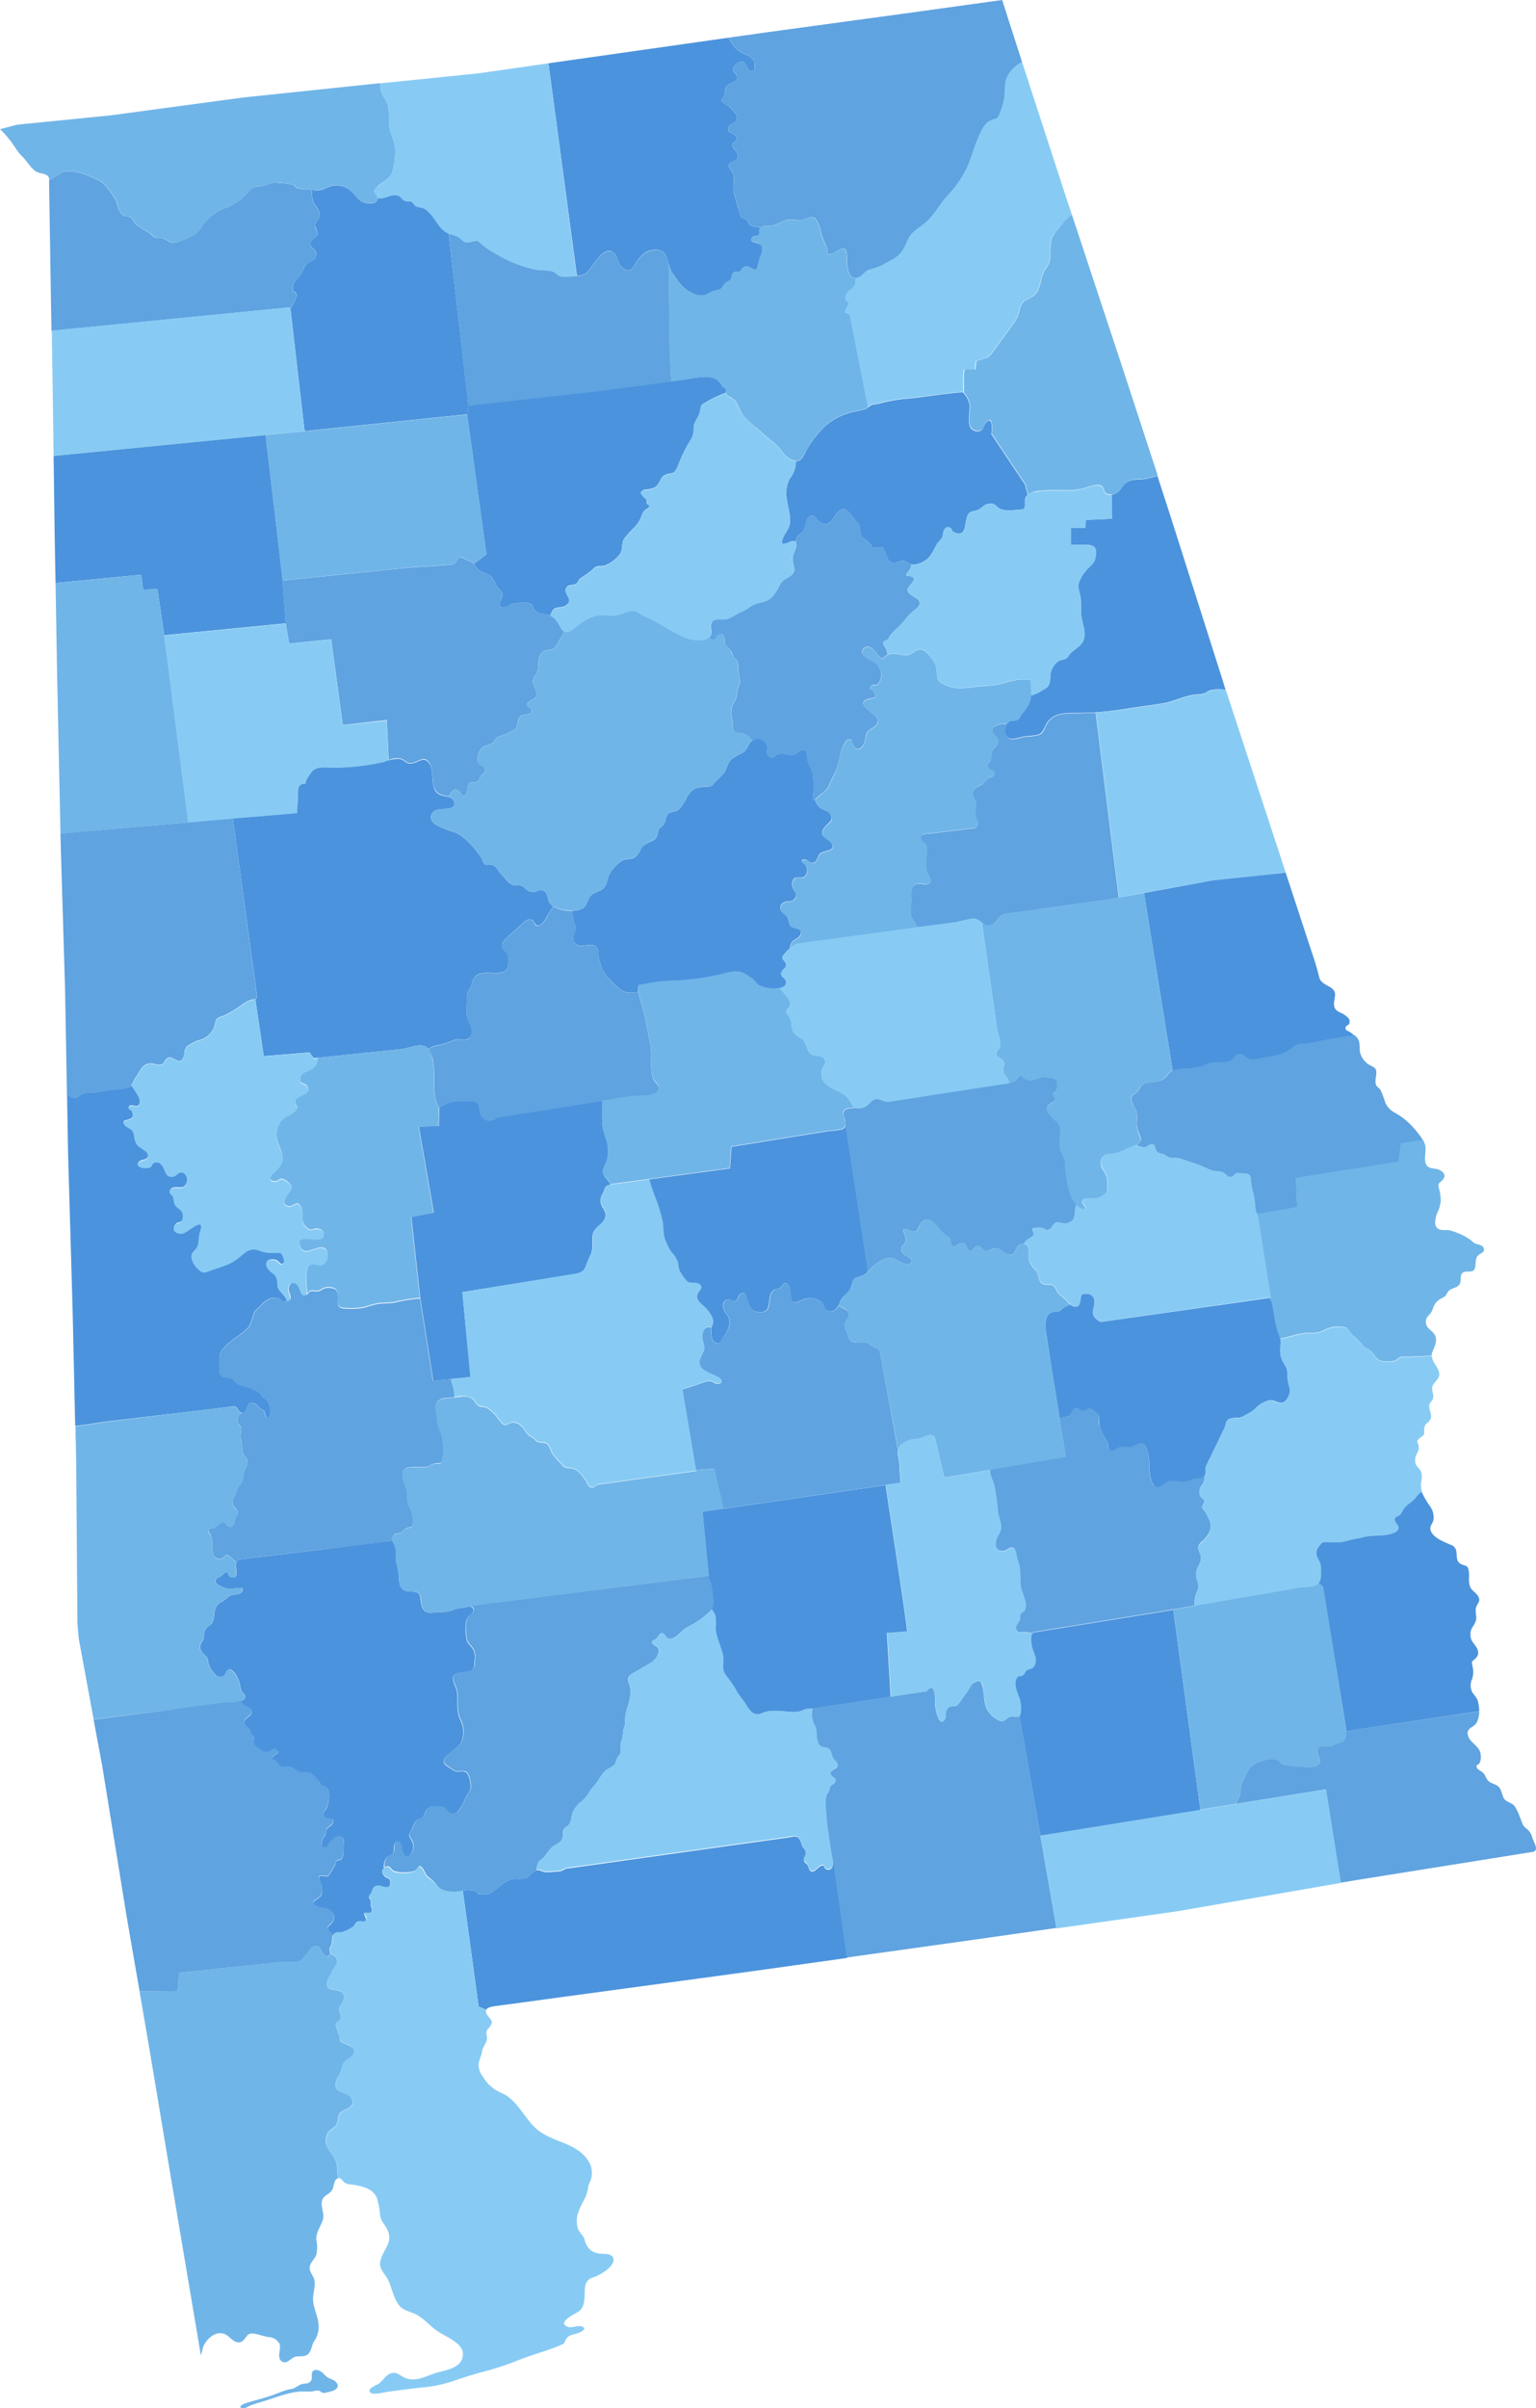 <?xml version="1.0" encoding="UTF-8"?> <svg xmlns="http://www.w3.org/2000/svg" viewBox="0 0 308.07 482.74"><defs><style>.a{fill:#70b5e8;}.b{fill:#4b93dd;}.c{fill:#87cbf4;}.d{fill:#5fa3e0;}</style></defs><path class="a" d="M19.69,36.08a4.51,4.51,0,0,1,2,1.77,9,9,0,0,1,1.78,2.86c.31,1,.35,1.84,1.38,2.47.41.26.95.13,1.37.4s.6.77,1,1.25a16.08,16.08,0,0,0,2.72,1.81c.48.34.73.75,1.38,1s1.1,0,1.62.21c1.21.55,1.24,1.1,2.72.63,1.81-.57,3.79-1.16,4.82-3a10.2,10.2,0,0,1,5.06-3.93,11.68,11.68,0,0,0,4.56-3.32c.94-1,1.33-.77,2.61-1s1.69-.83,3.1-.6a17.34,17.34,0,0,1,3,.37c.33.13.54.59.9.73a7.74,7.74,0,0,0,1.88.22,7,7,0,0,0,3.12,0c1.11-.38,1.7-.91,3-.78a4.37,4.37,0,0,1,3,1.41c.83.88,1.38,1.85,2.65,2.1.9.17,2.45.2,2.34-1s-1.28-.86-.09-2.21c.87-1,2.49-1.43,3-2.73a15.29,15.29,0,0,0,.6-5.43c-.16-1.42-1-2.47-1.13-4s.08-3.09-.4-4.54c-.28-.83-.91-1.45-1.19-2.27a6.8,6.8,0,0,1-.24-1.83L48.82,19.54,22.23,23.12,3.4,25,0,25.9a13.25,13.25,0,0,1,1.74,1.89c1,1.13,1.61,2.51,2.72,3.58.91.87,1.58,2.15,2.6,2.9s2.75.27,2.82,1.8a17.69,17.69,0,0,0,2.33-1.33C14.19,33.54,17.8,35.17,19.69,36.08Z"></path><path class="b" d="M150.5,45.19c-.43-.29-.3-.68-.58-1s-.92-.35-1.19-.64-.47-1.34-.68-1.91c-.32-.86-.44-1.71-.76-2.58-.54-1.48.33-3.17-.37-4.51-.38-.75-1.21-1.08-.44-1.86.54-.55,1.41-.46,1.5-1.39s-.7-1.16-1-1.81c-.51-1.08.75-.94.86-1.69.16-1.09-3.12-1.17-1.23-2.84.52-.45,1.32-.59,1.23-1.49,0-.49-.95-1.46-1.27-1.84s-1.67-.95-1.82-1.41.39-.68.57-1.09a3,3,0,0,0,.1-1c.1-.89.38-1,1.19-1.41.63-.34,1.56-.6,1.16-1.52-.32-.76-1.16-.82-.54-1.84.38-.62,1.2-1.23,1.88-.92s.75,1.35,1.33,1.7c1,.56,1-.83.9-1.51-.29-1.53-2.1-1.62-3.15-2.41a6.27,6.27,0,0,1-2-2.67l-20.56,2.92L110,12.69l5.71,42.6.6-.08c1.31-.21,1.6-.79,2.41-1.85,1-1.28,3-4.44,4.63-2.41.67.86.58,2.16,1.72,2.89s1.52.29,2.13-.63c1.11-1.7,2.07-3.18,4.37-3.13,2.71.06,2.09,2.87,3.27,4.62,1.07,1.57,2,3.08,3.73,3.91a3.8,3.8,0,0,0,2.62.6c.95-.25,1.35-.8,2.38-1,1.47-.3,1-.41,1.84-1.39.29-.34.84-.4,1.13-.77s.14-1,.52-1.35.92-.05,1.26-.24.59-.89,1-1c1-.39,1.43.8,2.49.52.24-.87.33-1.53.64-2.36s.75-1.83.16-2.54c-.45-.54-2.69-.26-1.69-1.56.3-.38.89-.07,1.19-.38.45-.47,0-.87.25-1.23a1.75,1.75,0,0,1,.23-.24l-.18-.07C151.88,45.39,150.94,45.49,150.5,45.19Z"></path><path class="c" d="M95.9,14.71l-19.67,2a6.8,6.8,0,0,0,.24,1.83c.28.82.91,1.44,1.19,2.27.48,1.45.27,3,.4,4.54s1,2.55,1.13,4a15.29,15.29,0,0,1-.6,5.43c-.5,1.3-2.12,1.74-3,2.73-1.19,1.35,0,1,.09,2.21a.16.16,0,0,1,0,.07,3.61,3.61,0,0,0,1.25-.09c1-.26,1.92-.82,3-.38.48.19.59.65,1,.88s1.11.07,1.57.3.51.68.87.88,1.07.18,1.57.44c1.87,1,2.57,3.46,4.31,4.68.79.56,1.72.48,2.52,1,1,.59,1.12,1.34,2.51,1.06s1.25-.49,2.4.59a22.07,22.07,0,0,0,3.09,2,25.41,25.41,0,0,0,6.88,2.78c1.34.4,2.53.2,3.88.47,1,.21,1.17,1,2.25,1.13a17.72,17.72,0,0,0,2.89-.17L110,12.69Z"></path><path class="d" d="M201,0,180.82,2.79,153.9,6.46l-7.69,1.08a6.27,6.27,0,0,0,2,2.67c1.05.79,2.86.88,3.15,2.41.13.68.05,2.07-.9,1.51-.58-.35-.62-1.37-1.33-1.7s-1.5.3-1.88.92c-.62,1,.22,1.08.54,1.84.4.92-.53,1.18-1.16,1.52-.81.42-1.09.52-1.19,1.41a3,3,0,0,1-.1,1c-.18.41-.76.53-.57,1.09s1.44,1,1.82,1.41,1.22,1.35,1.27,1.84c.09.9-.71,1-1.23,1.49-1.89,1.67,1.39,1.75,1.23,2.84-.11.75-1.37.61-.86,1.69.32.65,1.11.92,1,1.81s-1,.84-1.5,1.39c-.77.78.06,1.11.44,1.86.7,1.34-.17,3,.37,4.51.32.87.44,1.72.76,2.58.21.57.27,1.47.68,1.91s.9.29,1.19.64.15.72.58,1,1.38.2,1.9.37l.18.07c.63-.55,1.51-.29,2.36-.42,1.09-.18,1.85-.9,2.88-1.13s2.13.22,3.12,0c1.23-.26,1.89-1.18,2.78,0a8.78,8.78,0,0,1,1,2.87c.29,1,.81,1.88,1.13,2.88.2.66-.31.93.5,1.13.57.14,1.05-.42,1.49-.66,1.35-.75,1.9-.81,2,.91.08,1.37-.16,4.94,2.12,4.5.94-.19,1.46-1.29,2.38-1.63a12.5,12.5,0,0,0,2.62-.91c1.74-1.05,3.28-1.42,4.34-3.34.61-1.1.7-2.06,1.65-3s2.09-1.56,3-2.45c1.59-1.49,2.52-3.4,4-5a23,23,0,0,0,4-5.65c.9-2,1.39-4,2.25-6,.59-1.38,1.27-3.09,2.66-3.63,1-.41,1.07,0,1.62-1.13a17.44,17.44,0,0,0,.85-2.62c.47-1.73,0-3.66.88-5.25A6.63,6.63,0,0,1,205,12.46Z"></path><path class="b" d="M89.29,46.48c-1.74-1.22-2.44-3.71-4.31-4.68-.5-.26-1.12-.18-1.57-.44s-.46-.67-.87-.88-1.09,0-1.57-.3-.55-.69-1-.88c-1.08-.44-2,.12-3,.38a3.61,3.61,0,0,1-1.25.09c0,1.13-1.46,1.11-2.34.94-1.27-.25-1.82-1.22-2.65-2.1a4.37,4.37,0,0,0-3-1.41c-1.3-.13-1.89.4-3,.78a4.29,4.29,0,0,1-2.16.07,6.37,6.37,0,0,0,.28,2.41c.44,1.1,1.58,1.66,1.13,3.12-.16.55-.62.81-.75,1.38s.3,1,.38,1.46c.3,1.57-1,1-1.35,2.28-.25.89,1.06,1.13,1.13,2,.1,1.47-.83,1.46-1.66,2.08s-.95,1.71-1.62,2.54c-.49.62-1.45,1.39-1.38,2.35,0,.24,0,.49,0,.72,1.47.2.46,2-.49,3.42l2.85,24.61,32.62-3.38.25-1.75L90,46.83A2.66,2.66,0,0,1,89.29,46.48Z"></path><path class="d" d="M58.71,58.43c0-.23,0-.48,0-.72-.07-1,.89-1.73,1.38-2.35.67-.83.76-1.9,1.62-2.54s1.76-.61,1.66-2.08c-.07-.91-1.38-1.15-1.13-2,.34-1.26,1.65-.71,1.35-2.28-.08-.43-.54-.79-.38-1.46s.59-.83.75-1.38c.45-1.46-.69-2-1.13-3.12a6.37,6.37,0,0,1-.28-2.41c-.31,0-.63-.09-1-.12a7.74,7.74,0,0,1-1.88-.22c-.36-.14-.57-.6-.9-.73a17.34,17.34,0,0,0-3-.37c-1.41-.23-1.73.33-3.1.6s-1.67,0-2.61,1a11.68,11.68,0,0,1-4.56,3.32,10.2,10.2,0,0,0-5.06,3.93c-1,1.79-3,2.38-4.82,3-1.48.47-1.51-.08-2.72-.63-.52-.24-1.1-.06-1.62-.21s-.9-.61-1.38-1a16.08,16.08,0,0,1-2.72-1.81c-.43-.48-.49-.91-1-1.25s-1-.14-1.37-.4c-1-.63-1.07-1.49-1.38-2.47a9,9,0,0,0-1.78-2.86,4.51,4.51,0,0,0-2-1.77c-1.89-.91-5.5-2.54-7.48-1.34a17.69,17.69,0,0,1-2.33,1.33,1.38,1.38,0,0,1,0,.22l.48,30,47.81-4.69,0,.27C59.17,60.46,60.18,58.63,58.71,58.43Z"></path><path class="a" d="M169.59,62.68c-.23-.89.71-1.24.64-2,0-.28-.6-.37-.66-.84a1.54,1.54,0,0,1,.37-1.1c.43-.63,1.24-.83,1.53-1.62a3.9,3.9,0,0,0,.17-1.37c-1.95.07-1.74-3.22-1.82-4.53-.11-1.72-.66-1.66-2-.91-.44.24-.92.8-1.49.66-.81-.2-.3-.47-.5-1.13-.32-1-.84-1.84-1.13-2.88a8.78,8.78,0,0,0-1-2.87c-.89-1.18-1.55-.26-2.78,0-1,.22-2.14-.23-3.12,0s-1.79,1-2.88,1.13-1.94-.2-2.59.66c-.27.36.2.76-.25,1.23-.3.31-.89,0-1.19.38-1,1.3,1.24,1,1.69,1.56.59.71.1,1.85-.16,2.54s-.4,1.49-.64,2.36c-1.06.28-1.46-.91-2.49-.52-.4.15-.57.81-1,1s-.94,0-1.26.24-.22,1-.52,1.35-.84.43-1.13.77c-.83,1-.37,1.09-1.84,1.39-1,.2-1.43.75-2.38,1a3.8,3.8,0,0,1-2.62-.6c-1.76-.83-2.66-2.34-3.73-3.91a6.06,6.06,0,0,1-.72-1.79l-.05.05.25,18,.29,5.56,2.14-.28c1.95-.25,5.23-1.16,7-.07.79.5.89,1.5,1.81,1.81,0,1.73.64,1.25,1.65,2.1.7.58,1,1.7,1.41,2.47,1,1.79,2.53,2.66,4,4a30.19,30.19,0,0,0,2.72,2.29,18,18,0,0,1,1.93,2.19,4,4,0,0,0,2.47,1.41c1.2-.06,1.63-1.59,2.22-2.54a22.88,22.88,0,0,1,3.63-4.58,13,13,0,0,1,5.3-2.73,19.39,19.39,0,0,0,2.85-.68,1.9,1.9,0,0,0,.42-.3l-3.67-18.55A3.07,3.07,0,0,0,169.59,62.68Z"></path><path class="c" d="M214,40.11,205,12.46a6.63,6.63,0,0,0-2.87,2.62c-.91,1.59-.41,3.52-.88,5.25a17.44,17.44,0,0,1-.85,2.62c-.55,1.16-.59.72-1.62,1.13-1.39.54-2.07,2.25-2.66,3.63-.86,2-1.35,4-2.25,6a23,23,0,0,1-4,5.65c-1.45,1.61-2.38,3.52-4,5-.95.89-2.12,1.52-3,2.45s-1,1.91-1.65,3c-1.06,1.92-2.6,2.29-4.34,3.34a12.5,12.5,0,0,1-2.62.91c-.92.34-1.44,1.44-2.38,1.63l-.3,0a3.9,3.9,0,0,1-.17,1.37c-.29.79-1.1,1-1.53,1.62a1.54,1.54,0,0,0-.37,1.1c.06.47.63.56.66.84.07.77-.87,1.12-.64,2a3.07,3.07,0,0,1,.85.4l3.67,18.55a1.67,1.67,0,0,1,.71-.45c.52-.18,1.08-.15,1.62-.32a30.77,30.77,0,0,1,6-1c3.62-.37,7.24-1,10.83-1.27.08-1.44-.22-3.08.16-4.46.73,0,1.48,0,2.21,0a5.38,5.38,0,0,1,.17-1.71,19.33,19.33,0,0,0,2.12-.66,5.29,5.29,0,0,0,1.47-1.55c1.33-1.74,2.56-3.57,3.89-5.31a7.34,7.34,0,0,0,1.27-3c.49-1.58,1.17-1.66,2.35-2.28,2-1.07,1.59-3.84,2.75-5.62a4.22,4.22,0,0,0,1-2.88,11,11,0,0,1,.34-3.5A14.71,14.71,0,0,1,213,45a5.55,5.55,0,0,1,2-1.92Z"></path><path class="d" d="M134.07,53l.05-.05c-.39-1.42-.67-2.79-2.55-2.83-2.3,0-3.26,1.43-4.37,3.13-.61.92-1,1.35-2.13.63s-1-2-1.72-2.89c-1.58-2-3.66,1.13-4.63,2.41-.81,1.06-1.1,1.64-2.41,1.85a20.79,20.79,0,0,1-3.49.25c-1.08-.09-1.22-.92-2.25-1.13-1.35-.27-2.54-.07-3.88-.47a25.41,25.41,0,0,1-6.88-2.78,22.07,22.07,0,0,1-3.09-2c-1.15-1.08-.88-.9-2.4-.59s-1.5-.47-2.51-1.06a9.75,9.75,0,0,0-1.8-.6l3.93,34.5,25.75-2.87,9.74-1.27,5.18-.67L134.32,71Z"></path><polygon class="c" points="58.19 61.58 10.38 66.27 10.57 78.04 10.75 91.4 61.07 86.45 58.19 61.58"></polygon><path class="a" d="M93.69,83.08,61.07,86.46l-7.81.76,3.43,29.11,24.48-2.48c3-.3,6.16-.37,9.18-.68.75-.08.45.07,1.06-.46.37-.33.14-.81.81-1s.84.29,1.35.48a3.14,3.14,0,0,1,1.42.86l2.58-2Z"></path><path class="b" d="M113.41,121.42c2.09-1.39-1-2.54.4-3.87.42-.4,1.17-.19,1.67-.5s.49-.78.87-1.09a22.33,22.33,0,0,0,2.46-1.75c1-1.07,1.19-.56,2.51-.85a6.75,6.75,0,0,0,3-2.29c.63-.9.28-2.06.8-3a20.57,20.57,0,0,1,2.06-2.29,6.94,6.94,0,0,0,1.53-2.49,2.22,2.22,0,0,1,.63-1c.4-.46,1.05-.3.85-1.1-.86-.23-.29-.67-.6-1.15-.1-.14-.71-.66-.75-.75-.17-.39-.63-.32,0-.91.34-.35,1-.25,1.4-.34,1.15-.26,1.33-.37,1.9-1.25.46-.71.47-1.24,1.35-1.62,1.06-.46,1.65,0,2.22-1.25.45-.93.8-2,1.31-3a26.66,26.66,0,0,1,1.37-2.52,4,4,0,0,0,.73-2.63c.08-1.32.78-1.72,1.15-2.87.47-1.46-.07-1.58,1.35-2.28a21.54,21.54,0,0,1,4-1.89,3,3,0,0,1-.07-.81c-.92-.31-1-1.31-1.81-1.81-1.75-1.09-5-.18-7,.07l-7.32,1-9.74,1.27L93.94,81.33l-.25,1.75,3.88,28-2.58,2c.21.22.42.5.73.89.83,1,1.82.83,2.69,1.53.67.54.94,1.75,1.54,2.43.78.9,1,.93.59,2.13-.27.83-.89,1.86.78,1.66.37,0,.82-.53,1.25-.63a11.86,11.86,0,0,1,3.4-.22c.94.26.74.79,1.31,1.43.84.94,1.77.61,2.84,1a1.79,1.79,0,0,1,.24.12,3.57,3.57,0,0,1,.61-1.24C111.59,121.57,112.71,121.89,113.41,121.42Z"></path><polygon class="b" points="10.75 91.4 10.98 108.21 11.14 116.85 28.32 115.2 28.69 118.2 31.57 118.08 32.94 127.33 57.32 124.95 56.69 116.33 53.26 87.22 10.75 91.4"></polygon><path class="c" d="M156.83,108.94c-.16-1.33,1.47-2.7,1.61-4.11.17-1.69-.45-3.17-.62-4.75a6.3,6.3,0,0,1,.59-4.16,5.3,5.3,0,0,0,1.2-3.47,4.09,4.09,0,0,1-2.39-1.4,18,18,0,0,0-1.93-2.19,30.19,30.19,0,0,1-2.72-2.29c-1.44-1.36-2.93-2.23-4-4-.45-.77-.71-1.89-1.41-2.47s-1.39-.53-1.58-1.29a21.54,21.54,0,0,0-4,1.89c-1.42.7-.88.82-1.35,2.28-.37,1.15-1.07,1.55-1.15,2.87a4,4,0,0,1-.73,2.63A26.66,26.66,0,0,0,137,91c-.51,1-.86,2-1.31,3-.57,1.2-1.16.79-2.22,1.25-.88.38-.89.91-1.35,1.62-.57.88-.75,1-1.9,1.25-.42.09-1.06,0-1.4.34-.6.59-.14.52,0,.91,0,.09.65.61.75.75.31.48-.26.92.6,1.15.2.8-.45.64-.85,1.1a2.22,2.22,0,0,0-.63,1,6.94,6.94,0,0,1-1.53,2.49,20.57,20.57,0,0,0-2.06,2.29c-.52.9-.17,2.06-.8,3a6.75,6.75,0,0,1-3,2.29c-1.32.29-1.49-.22-2.51.85a22.33,22.33,0,0,1-2.46,1.75c-.38.31-.43.81-.87,1.09s-1.25.1-1.67.5c-1.4,1.33,1.69,2.48-.4,3.87-.7.47-1.82.15-2.44.78a3.57,3.57,0,0,0-.61,1.24,4.27,4.27,0,0,1,1.7,1.77c.5.78.69,1.72,1.88,1.5.88-.16,2-1.38,2.76-1.84a9,9,0,0,1,3.24-1.41c1.14-.17,2.36.16,3.5,0s2-.71,3.06-.85c1.39-.19,1.86.69,3.07,1.19,2.66,1.08,5.07,3,7.72,4.06,1.2.51,4.62,1,5.25-.56.36-.91-.42-2.06.43-2.81.7-.62,2.12-.12,3-.44,1-.39,1.83-1.09,2.88-1.46s1.69-1.2,2.75-1.54,2.1-.33,3.09-1.25a9.59,9.59,0,0,0,1.68-2.59c.69-1.23,1.8-1.23,2.58-2.16s.05-1.79,0-2.84.59-1.76.75-2.88a3.22,3.22,0,0,0,0-.75C158.48,108.09,158,109.11,156.83,108.94Z"></path><path class="b" d="M198.82,87c.21-1.14.25-4-1.25-2-.38.49-.25,1.09-1,1.38a1.66,1.66,0,0,1-2-.79c-.51-1.09,0-3.28-.14-4.47a4.43,4.43,0,0,0-1.35-2.5c-3.52.24-7.07.89-10.63,1.25a30.77,30.77,0,0,0-6,1c-.54.17-1.1.14-1.62.32s-.62.5-1.13.75a19.39,19.39,0,0,1-2.85.68,13,13,0,0,0-5.3,2.73,22.88,22.88,0,0,0-3.63,4.58c-.59,1-1,2.48-2.22,2.54h-.08a5.3,5.3,0,0,1-1.2,3.47,6.3,6.3,0,0,0-.59,4.16c.17,1.58.79,3.06.62,4.75-.14,1.41-1.77,2.78-1.61,4.11,1.2.17,1.65-.85,2.83-.36a1.54,1.54,0,0,1,.05-.75c.26-.59,1-.84,1.39-1.37.61-.93.28-2.35,1.35-3s1.12.59,2,1.18c1.24.83,1.86.35,2.57-.62.54-.74,1.4-2.38,2.65-1.85.62.26,1.46,1.78,2,2.26,1.15,1,.53,1.48,1,2.75.28.76,1.26,1.13,1.78,1.75s0,.62.72.87c.53.18,1.16-.31,1.63-.12.85.33.78,2,1.59,2.75,1.2,1.1,1.63-.18,2.91,0,.88.12,1.19,1,2.5.66,2.55-.66,3-2,4.09-4,.26-.51.83-.9,1.07-1.37s.1-1,.33-1.38.38-.83,1.14-.63c.58.16.35.67.77.88,2.74,1.37,2.16-1.78,2.85-3.26.5-1.06,1.06-.74,2-1.11s1.2-1.1,2.24-1.25c1.5-.22,1.38.66,2.5,1.09s3.34.08,4.61,0c.31-.82-.1-1.87.42-2.6a2.31,2.31,0,0,1,.3-.32l-.57-2.06Z"></path><path class="a" d="M224.77,72.61,215,43.07A5.55,5.55,0,0,0,213,45,14.71,14.71,0,0,0,211,47.58a11,11,0,0,0-.34,3.5,4.22,4.22,0,0,1-1,2.88c-1.16,1.78-.73,4.55-2.75,5.62-1.18.62-1.86.7-2.35,2.28a7.34,7.34,0,0,1-1.27,3c-1.33,1.74-2.56,3.57-3.89,5.31A5.29,5.29,0,0,1,198,71.69a19.33,19.33,0,0,1-2.12.66,5.38,5.38,0,0,0-.17,1.71c-.73,0-1.48,0-2.21,0-.38,1.38-.08,3-.16,4.46l-.2,0a4.43,4.43,0,0,1,1.35,2.5c.18,1.19-.37,3.38.14,4.47a1.66,1.66,0,0,0,2,.79c.75-.29.62-.89,1-1.38,1.5-2,1.46.86,1.25,2l6.75,10.12.57,2.06a4.74,4.74,0,0,1,2.43-.68c2.84-.42,5.84.23,8.58-.48,1-.25,2.73-1.13,3.71-.52.59.37.4,1.12,1,1.52a2.12,2.12,0,0,0,2.08-.16c.8-.5,1.14-1.42,1.85-2,1-.81,2-.65,3.25-.75a13.15,13.15,0,0,0,3.1-.7Z"></path><path class="d" d="M92.07,158.62c.57.52.76,1.55,1.48.42.35-.56.13-1.52.53-2s1.38-.09,1.89-.52c.17-.15.22-.7.36-.91s.54-.42.73-.68c.44-.57.37-.89-.25-1.37s-1-.35-1-1.35a3,3,0,0,1,.74-2.17c.64-.73,1.55-.58,2.28-1.15.3-.23.45-.67.72-.94.47-.45.82-.39,1.34-.58.69-.25,1.4-.65,2.08-1,1.52-.73.21-2.87,2.25-3.1.66-.08,1.8-.18,1.24-1.24-.21-.39-.78-.21-.74-.84,0-.35.25-.42.5-.61.79-.62,1.49-.5,1.34-1.81-.1-.81-.65-1.26-.67-2.08s.37-1.18.75-1.82a4,4,0,0,0,.33-2.12,3.52,3.52,0,0,1,.67-1.9c.55-.65,1.42-.43,2.15-.75s.92-1,1.33-1.68a19.82,19.82,0,0,0,1.06-1.78c-.56-.22-.76-.87-1.13-1.45a3.92,3.92,0,0,0-1.94-1.89c-1.07-.42-2-.09-2.84-1-.57-.64-.37-1.17-1.31-1.43a11.86,11.86,0,0,0-3.4.22c-.43.1-.88.59-1.25.63-1.67.2-1-.83-.78-1.66.38-1.2.19-1.23-.59-2.13-.6-.68-.87-1.89-1.54-2.43-.87-.7-1.86-.5-2.69-1.53s-.91-1.3-2.15-1.75c-.51-.19-.73-.63-1.35-.48s-.44.65-.81,1c-.61.53-.31.38-1.06.46-3,.31-6.14.38-9.18.68l-24.48,2.48.63,8.63L58,129l8.42-.83,2.33,17.16,8.84-1,.38,8a4.62,4.62,0,0,1,2.12-.33c1.22.18,1.38,1.22,2.75.88s2.27-1.43,3.25,0c.73,1.06.59,2.69.77,3.9s.42,2,1.6,2.5c.38.16,1,.23,1.47.39C90.56,158.74,91.12,157.76,92.07,158.62Z"></path><path class="c" d="M68.73,145.37,66.4,128.21,58,129,57.32,125l-24.38,2.37,4.83,37.54L59.57,163c.06-1,.12-1.94.19-2.91.1-1.61-.35-3.07,1.66-3-.68,0,1.16-2.56,1.44-2.73,1.21-.77,2.69-.46,4.06-.48a45,45,0,0,0,10.15-1.17l.88-.27-.38-8Z"></path><polygon class="a" points="31.57 118.08 28.69 118.2 28.32 115.2 11.14 116.85 11.48 136.62 12.13 167.12 37.77 164.87 32.94 127.33 31.57 118.08"></polygon><path class="a" d="M149.06,147c-.47-.16-1.06,0-1.49-.22-.76-.28-.54-.82-.59-1.51-.08-1.21-.5-2.29-.23-3.56a4.82,4.82,0,0,1,.73-1.36,6.31,6.31,0,0,0,.34-1.84c.17-.82.66-1.38.58-2.23a18.13,18.13,0,0,1-.33-2c0-1.11,0-1.66-.75-2.42-.59-.56-.56-1.13-1-1.73s-.91-.68-1-1.77c0-.62-.19-1.62-1.09-1.25-.75.31-.52,1.36-1.66.94a1.25,1.25,0,0,1-.4-.24c-1.11,1-3.84.48-4.88,0-2.65-1.11-5.06-3-7.72-4.06-1.21-.5-1.68-1.38-3.07-1.19-1,.14-2,.7-3.06.85s-2.36-.17-3.5,0a9,9,0,0,0-3.24,1.41c-.78.46-1.88,1.68-2.76,1.84a1.3,1.3,0,0,1-.75,0,19.82,19.82,0,0,1-1.06,1.78c-.41.64-.59,1.35-1.33,1.68s-1.6.1-2.15.75a3.52,3.52,0,0,0-.67,1.9,4,4,0,0,1-.33,2.12c-.38.64-.77,1-.75,1.82s.57,1.27.67,2.08c.15,1.31-.55,1.19-1.34,1.81-.25.19-.47.26-.5.61,0,.63.53.45.74.84.56,1.06-.58,1.16-1.24,1.24-2,.23-.73,2.37-2.25,3.1-.68.33-1.39.73-2.08,1-.52.19-.87.13-1.34.58-.27.27-.42.71-.72.94-.73.57-1.64.42-2.28,1.15a3,3,0,0,0-.74,2.17c0,1,.33.83,1,1.35s.69.8.25,1.37c-.19.26-.51.36-.73.68s-.19.76-.36.91c-.51.43-1.44,0-1.89.52s-.18,1.44-.53,2c-.72,1.13-.91.1-1.48-.42-.95-.86-1.51.12-2.16,1.1a1.64,1.64,0,0,1,1,.64c1.2,2-1.89,1.66-2.84,1.84-1.73.32-2.28,2-.75,3a14.72,14.72,0,0,0,3.75,1.58c2.05.68,4.39,3.49,5.53,5.23.23.36.27,1,.71,1.26s1.14-.08,1.63.15c.8.37,1.1,1.4,1.76,2s1.36,1.73,2.37,2c.49.11,1-.09,1.5.09s.65.55,1.09.8a2.17,2.17,0,0,0,1.41.48c.69-.05,1.09-.68,1.91-.28,1,.48.72,1.72,1.33,2.56,1.08,1.48,5,1.83,6.6.94,1-.55.86-2,1.78-2.72.75-.59,1.83-.69,2.47-1.41.79-.89.65-2.28,1.41-3.21a8,8,0,0,1,2.25-2.23c1.16-.5,2,0,3-1.08.79-.9.83-1.7,1.9-2.32s1.94-.6,2.25-2.12c.27-1.3.13-.71,1-1.53.66-.66.54-1.66,1-2.23s1.45-.35,2.14-.9a9.41,9.41,0,0,0,1.72-2.6c1.1-1.74,1.79-1.89,3.8-2,1.44-.08,1.15-.2,1.94-1.13a17.19,17.19,0,0,0,1.74-1.78c.51-.8.65-1.88,1.33-2.56a15.65,15.65,0,0,1,2.46-1.44c.83-.57,1-1.87,1.86-2.39A3.25,3.25,0,0,0,149.06,147Z"></path><path class="b" d="M245.27,136.51l-10.4-32.7-2.73-8.43a13.15,13.15,0,0,1-3.1.7c-1.28.1-2.24-.06-3.25.75-.71.57-1,1.49-1.85,2a2.54,2.54,0,0,1-1,.34l.09,4.8-5.25.25-.13,1.62h-2.87v3.38c1.05,0,2.1,0,3.15,0,1.84,0,2.14.83,1.72,2.75-.26,1.18-1.32,1.63-2,2.62a6.13,6.13,0,0,0-1.38,2.63c-.07,1,.43,1.94.5,3s0,2.25.12,3.35.5,2,.6,3c.24,2.57-1.29,3-2.75,4.34-.46.43-.41.83-1,1.13s-1.1.15-1.7.66a3.86,3.86,0,0,0-1.39,3.09c-.18,1.83-.36,1.91-1.88,2.74a6.37,6.37,0,0,1-2.07.89,6.26,6.26,0,0,1-.06.65,7,7,0,0,1-1.74,3c-.23.32-.41.89-.73,1.12-.58.41-1.31.12-1.91.49a2.44,2.44,0,0,0-.49,2.73c.64,1.12,2,.61,3,.35,1.14-.3,2.28-.19,3.36-.48s1.25-1.35,1.79-2.25c1.23-2.07,3.51-2.12,5.71-2.12a62.14,62.14,0,0,0,10.49-.88c2.43-.41,4.85-.65,7.3-1.09,1.94-.36,3.73-1.26,5.68-1.63.74-.14,1.55-.1,2.28-.27.56-.14,1-.61,1.53-.73a8.11,8.11,0,0,1,2.91,0Z"></path><path class="c" d="M210.7,135.8a3.86,3.86,0,0,1,1.39-3.09c.6-.51,1.1-.35,1.7-.66s.54-.7,1-1.13c1.46-1.37,3-1.77,2.75-4.34-.1-1-.46-2-.6-3s-.06-2.22-.12-3.35-.57-2-.5-3a6.13,6.13,0,0,1,1.38-2.63c.67-1,1.73-1.44,2-2.62.42-1.92.12-2.71-1.72-2.75-1.05,0-2.1,0-3.15,0v-3.38h2.87l.13-1.62,5.25-.25-.09-4.8a1.56,1.56,0,0,1-1.12-.18c-.6-.4-.41-1.15-1-1.52-1-.61-2.73.27-3.71.52-2.74.71-5.74.06-8.58.48-1,.14-2.11.13-2.73,1s-.11,1.78-.42,2.6c-1.27.07-3.41.46-4.61,0s-1-1.31-2.5-1.09c-1,.15-1.28.86-2.24,1.25s-1.5.05-2,1.11c-.69,1.48-.11,4.63-2.85,3.26-.42-.21-.19-.72-.77-.88-.76-.2-.82.13-1.14.63s-.12,1-.33,1.38-.81.86-1.07,1.37c-1.07,2-1.54,3.37-4.09,4a1.76,1.76,0,0,1-1,0c-.05.7-.21.83-.73,1.56-.82,1.16.28.58.92.94.84.48-.16,1.24-.51,1.74-.55.77-.73.88-.08,1.62.46.52,1.55.86,1.9,1.41.47.71-.2,1.43-.73,1.8-1.48,1-2.2,2.48-3.5,3.61a9.68,9.68,0,0,0-1.65,1.74c-.12.17-.17.46-.33.6s-.59.18-.77.42c-.47.62.19,1,.43,1.57a3.15,3.15,0,0,1,.17,1.2,1,1,0,0,1,.17-.1c1-.48,2.32,0,3.35.07,1.4.09,1.63-.8,2.75-1.07s2,.81,2.54,1.57a4.47,4.47,0,0,1,1.09,2.66c.08,1.38,0,1.84,1.12,2.5,2.09,1.18,3.61,1.1,6,.77s4.39-.2,6.63-.9a11.88,11.88,0,0,1,5-.61,11.54,11.54,0,0,1,.2,3.21,6.37,6.37,0,0,0,2.07-.89C210.34,137.71,210.52,137.63,210.7,135.8Z"></path><path class="d" d="M177.75,130.13c-.24-.59-.9-.95-.43-1.57.18-.24.56-.21.77-.42s.21-.43.33-.6a9.68,9.68,0,0,1,1.65-1.74c1.3-1.13,2-2.59,3.5-3.61.53-.37,1.2-1.09.73-1.8-.35-.55-1.44-.89-1.9-1.41-.65-.74-.47-.85.08-1.62.35-.5,1.35-1.26.51-1.74-.64-.36-1.74.22-.92-.94.52-.73.68-.86.73-1.56-.55-.17-.89-.59-1.48-.67-1.28-.17-1.71,1.11-2.91,0-.81-.75-.74-2.42-1.59-2.75-.47-.19-1.1.3-1.63.12-.72-.25-.29-.37-.72-.87s-1.5-1-1.78-1.75c-.47-1.27.15-1.73-1-2.75-.54-.48-1.38-2-2-2.26-1.25-.53-2.11,1.11-2.65,1.85-.71,1-1.33,1.45-2.57.62-.9-.59-.81-1.89-2-1.18s-.74,2-1.35,3c-.36.53-1.13.78-1.39,1.37-.17.42,0,1,0,1.5-.16,1.12-.78,1.69-.75,2.88s.74,1.93,0,2.84-1.89.93-2.58,2.16a9.59,9.59,0,0,1-1.68,2.59c-1,.92-1.91.87-3.09,1.25s-1.67,1.14-2.75,1.54-1.86,1.07-2.88,1.46c-.85.32-2.27-.18-3,.44-.85.75-.07,1.9-.43,2.81a1.3,1.3,0,0,1-.37.52,1.25,1.25,0,0,0,.4.24c1.14.42.91-.63,1.66-.94.9-.37,1.05.63,1.09,1.25.07,1.09.39,1,1,1.77s.43,1.17,1,1.73c.79.76.75,1.31.75,2.42a18.13,18.13,0,0,0,.33,2c.08.85-.41,1.41-.58,2.23a6.31,6.31,0,0,1-.34,1.84,4.82,4.82,0,0,0-.73,1.36c-.27,1.27.15,2.35.23,3.56.05.69-.17,1.23.59,1.51.43.17,1,.06,1.49.22a3.25,3.25,0,0,1,1.86,1.4l.14-.09a1.94,1.94,0,0,1,2.76,1.14c.21.92-.48,2.13.75,2.37.69.14.77-.4,1.27-.59a2.52,2.52,0,0,1,1.6-.06,5.25,5.25,0,0,0,1.63.15c.56-.12.89-.71,1.4-.85,1.62-.44,1.28.84,1.47,1.85.26,1.36,1.08,2.25,1.13,3.75a20.51,20.51,0,0,1-.11,4.23c-.11.61,1.51-1,1.51-1,.59-.56,1.23-.83,1.59-1.61.46-1,.89-1.89,1.36-2.78,1-1.85.85-4.33,2-6,.24-.34.31-.71.87-.73.94,0,.41.5.74,1.1.59,1.07,1.39,1.22,2.14-.1.48-.84.19-1.78.83-2.55s2.48-1.19,1.92-2.61c-.44-1.08-4.86-3.2-1.63-4,1.36-.33,1.6-.09.9-1.41-.25-.46-1-.28-.53-1.06.25-.44,1-.17,1.35-.43a2.7,2.7,0,0,0,.53-2.85,3.62,3.62,0,0,0-2.25-2.12c-.68-.33-2.1-1.38-1-2.29s2.18.67,2.66,1.25c1.14,1.39,1,.68,1.95.16A3.15,3.15,0,0,0,177.75,130.13Z"></path><path class="d" d="M126.71,199a3.41,3.41,0,0,1-2.38-.67,15.22,15.22,0,0,1-1.75-1.75,5.69,5.69,0,0,1-1.62-1.92,21.29,21.29,0,0,1-.83-2.4c-.17-.73.05-1.69-.5-2.35-.93-1.11-2.9.2-4-.56-1.71-1.17.24-2.54-.21-3.71a4.39,4.39,0,0,1-.52-1.64c0-.48-.07-1-.11-1.43a7.37,7.37,0,0,1-3.76-.8c-1,1-1.48,3.05-2.67,3.66s-1-.56-1.63-.94-1.3.08-1.75.5c-1.16,1.12-2.42,2.13-3.53,3.25-.59.59-1.06,1.25-.59,2s1,.83,1.12,1.83c.51,5.63-5.44,1-7.1,4.33-.34.67-.22,1.34-.65,1.94a2.48,2.48,0,0,0-.58,2c0,1-.12,2-.08,3a7,7,0,0,0,.77,2.16c.23.7.37,2.11-.27,2.66s-1.94.07-2.75.28a23.27,23.27,0,0,1-3.11,1.07,5.2,5.2,0,0,0-2.29.78,5.89,5.89,0,0,1,1,2.91c.4,2.52-.18,5.54.68,7.94.5,1.39,1.09.58,2,.12a6.26,6.26,0,0,1,3-.38c.78,0,2.53-.3,3,.25.72.78.23,2.23,1.25,3.09a1.78,1.78,0,0,0,2.59-.09l27-4.31c1.43-.23,4.81.21,5.54-1.16.57-1.06-.66-1.61-1-2.43-.76-1.87-.13-4.74-.53-6.75-.44-2.24-.82-4.5-1.38-6.72-.27-1.09-.66-2.14-.9-3.23A4.88,4.88,0,0,0,128,199C127.58,198.93,127.14,199,126.71,199Z"></path><path class="b" d="M91.32,208.39c.81-.21,2,.32,2.75-.28s.5-2,.27-2.66a7,7,0,0,1-.77-2.16c0-1,.08-2,.08-3a2.48,2.48,0,0,1,.58-2c.43-.6.31-1.27.65-1.94,1.66-3.31,7.61,1.3,7.1-4.33-.09-1-.65-1.08-1.12-1.83s0-1.42.59-2c1.11-1.12,2.37-2.13,3.53-3.25.45-.42,1.13-.86,1.75-.5s.57,1.49,1.63.94,1.7-2.7,2.67-3.66a2.47,2.47,0,0,1-.72-.62c-.61-.84-.33-2.08-1.33-2.56-.82-.4-1.22.23-1.91.28a2.17,2.17,0,0,1-1.41-.48c-.44-.25-.58-.62-1.09-.8s-1,0-1.5-.09c-1-.24-1.6-1.24-2.37-2s-1-1.66-1.76-2c-.49-.23-1.2.09-1.63-.15s-.48-.9-.71-1.26c-1.14-1.74-3.48-4.55-5.53-5.23a14.72,14.72,0,0,1-3.75-1.58c-1.53-1-1-2.72.75-3,1-.18,4,.13,2.84-1.84-.46-.76-1.8-.75-2.47-1-1.18-.51-1.39-1.16-1.6-2.5s0-2.84-.77-3.9c-1-1.4-1.86-.33-3.25,0s-1.53-.7-2.75-.88a7.62,7.62,0,0,0-3,.6,45,45,0,0,1-10.15,1.17c-1.37,0-2.85-.29-4.06.48-.28.17-2.12,2.71-1.44,2.73-2-.08-1.56,1.38-1.66,3-.07,1-.13,1.94-.19,2.91L46.7,164.09l4.87,35.74-.33.6,1.66,11.28,9.17-.75.83,1.16c5.88-.61,11.77-1.23,17.65-1.82,1.5-.16,3.76-1.38,5.12-.3a1.14,1.14,0,0,1,.25.24,5.2,5.2,0,0,1,2.29-.78A23.27,23.27,0,0,0,91.32,208.39Z"></path><path class="d" d="M46.7,164.09l-34.57,3,0,.67.92,30.5.38,21.32a2.49,2.49,0,0,1,.37.09c.36.13.45.4.91.42.81,0,1.46-.76,2.26-.92s1.86-.07,2.76-.24a32,32,0,0,1,3.4-.52,8.8,8.8,0,0,0,2.75-.5c.74-.4.82-1.25,1.25-1.84.84-1.13,1.26-2.62,2.75-2.89.78-.15,1.24.22,2,.25,1.13,0,.87-.52,1.48-1.17,1.11-1.19,2.67,1.69,3.44-.33.32-.83,0-1.45.68-2.17a8.34,8.34,0,0,1,2.74-1.34,4.18,4.18,0,0,0,2.91-3.33c.23-1,.63-1.16,1.56-1.43a12.83,12.83,0,0,0,2.19-1.17c1.16-.6,2.89-2.37,4.33-2.15v.06l.33-.6Z"></path><path class="c" d="M257.88,174.94l-12-36.58a8.11,8.11,0,0,0-2.91,0c-.49.12-1,.59-1.53.73-.73.17-1.54.13-2.28.27-1.95.37-3.74,1.27-5.68,1.63-2.45.44-4.87.68-7.3,1.09-2.16.36-4.26.59-6.38.73l4.63,37.06,18.89-3.41Z"></path><path class="d" d="M215.69,143c-2.2,0-4.48,0-5.71,2.12-.54.9-.61,1.93-1.79,2.25s-2.22.18-3.36.48c-1,.26-2.37.77-3-.35a2.62,2.62,0,0,1,.1-2.28c-1.16-.27-3.24.26-2.86,1.59.21.7,1.08.84,1.17,1.69s-.52,1.07-1,1.66-.3,1.13-.49,1.92-1.07,1.16-.5,1.9c.38.5,1.63.44,1.08,1.43-.18.34-.8.41-1.09.58-.47.3-.58.63-.93,1-.57.6-1.53.58-2,1.41-.52,1,.24,1.52.4,2.5s-.38,2,0,2.92.9,1.37-.08,2.17l-5,.6-3.52.44c-.77.09-3.19-.06-2.3,1.38.51.82,1.11.51,1.1,1.74,0,1.63-.54,3.46.17,5,.21.45.84,1.24.44,1.79s-1.46.25-2,.23c-2.12-.08-1.76,1.87-1.75,3.44,0,1-.37,2.35.1,3.31.35.72.85,1.31,1.14,2l2.13-.29,5.66-.75a30.94,30.94,0,0,1,3.4-.72c1.3,0,1.92,1.58,3.32,1.35,1.57-.27,1.55-2.37,3.62-2.38l20.38-2.87,1.86-.34-4.63-37.06C218.45,142.9,217.09,143,215.69,143Z"></path><path class="a" d="M182.82,180.56c0-1.57-.37-3.52,1.75-3.44.56,0,1.62.33,2-.23s-.23-1.34-.44-1.79c-.71-1.52-.18-3.35-.17-5,0-1.23-.59-.92-1.1-1.74-.89-1.44,1.53-1.29,2.3-1.38l3.52-.44,5-.6c1-.8.43-1.31.08-2.17s.17-1.91,0-2.92-.92-1.48-.4-2.5c.43-.83,1.39-.81,2-1.41.35-.38.46-.71.93-1,.29-.17.91-.24,1.09-.58.55-1-.7-.93-1.08-1.43-.57-.74.32-1.2.5-1.9s-.05-1.24.49-1.92,1.11-.74,1-1.66-1-1-1.17-1.69c-.38-1.33,1.7-1.86,2.86-1.59a1.34,1.34,0,0,1,.39-.45c.6-.37,1.33-.08,1.91-.49.32-.23.5-.8.73-1.12a7,7,0,0,0,1.74-3,11.57,11.57,0,0,0-.14-3.86,11.88,11.88,0,0,0-5,.61c-2.24.7-4.35.59-6.63.9s-3.91.41-6-.77c-1.16-.66-1-1.12-1.12-2.5a4.47,4.47,0,0,0-1.09-2.66c-.58-.76-1.46-1.84-2.54-1.57s-1.35,1.16-2.75,1.07c-1-.06-2.32-.55-3.35-.07s-.91,1.41-2.12-.06c-.48-.58-1.58-2.16-2.66-1.25s.33,2,1,2.29a3.62,3.62,0,0,1,2.25,2.12,2.7,2.7,0,0,1-.53,2.85c-.36.26-1.1,0-1.35.43-.46.78.28.6.53,1.06.7,1.32.46,1.08-.9,1.41-3.23.79,1.19,2.91,1.63,4,.56,1.42-1.3,1.85-1.92,2.61s-.35,1.71-.83,2.55c-.75,1.32-1.55,1.17-2.14.1-.33-.6.2-1.13-.74-1.1-.56,0-.63.39-.87.73-1.18,1.64-1.06,4.12-2,6-.47.89-.9,1.81-1.36,2.78-.36.78-1,1-1.59,1.61a10.3,10.3,0,0,1-1,.9,2.81,2.81,0,0,0,1.27,1.92c.58.33,1.41.47,1.79,1.08.64,1,0,1.48-.69,2.13-.47.49-1.16,1.15-.9,1.94s1.37,1,1.8,1.69c1.14,1.73-1.64,1.37-2.39,2.22-.37.43-.5,1.39-1,1.66-.79.39-1.31-.63-2-.57-1.22.1,0,.83.23,1.19a1.72,1.72,0,0,1-.15,2.15c-.63.55-1.61,0-2.17.49s-.39,1.6-.15,2.15.78,1,.32,1.77-1.25.46-2,.75c-1.24.47-1.18,1.65-.23,2.39.61.47.84.52,1,1.34.12.47.13,1,.52,1.27.7.52,2.77.33,1.58,1.92-.37.49-1.11.6-1.5,1.12a2.11,2.11,0,0,0-.36,1.19,3.26,3.26,0,0,1,2-.94l23.62-3.21c-.29-.69-.79-1.28-1.14-2C182.45,182.91,182.82,181.58,182.82,180.56Z"></path><path class="b" d="M160.31,187.71c1.19-1.59-.88-1.4-1.58-1.92-.39-.29-.4-.8-.52-1.27-.2-.82-.43-.87-1-1.34-.95-.74-1-1.92.23-2.39.75-.29,1.51.09,2-.75s0-1.13-.32-1.77-.36-1.71.15-2.15,1.54.06,2.17-.49a1.72,1.72,0,0,0,.15-2.15c-.26-.36-1.45-1.09-.23-1.19.67-.06,1.19,1,2,.57.52-.27.65-1.23,1-1.66.75-.85,3.53-.49,2.39-2.22-.43-.66-1.55-.92-1.8-1.69s.43-1.45.9-1.94c.66-.65,1.33-1.13.69-2.13-.38-.61-1.21-.75-1.79-1.08a2.81,2.81,0,0,1-1.27-1.92c-.29.22-.52.33-.48.09a20.51,20.51,0,0,0,.11-4.23c0-1.5-.87-2.39-1.13-3.75-.19-1,.15-2.29-1.47-1.85-.51.14-.84.73-1.4.85a5.25,5.25,0,0,1-1.63-.15,2.52,2.52,0,0,0-1.6.06c-.5.19-.58.73-1.27.59-1.23-.24-.54-1.45-.75-2.37a1.94,1.94,0,0,0-2.76-1.14c-.95.45-1.12,1.88-2,2.48a15.65,15.65,0,0,0-2.46,1.44c-.68.68-.82,1.76-1.33,2.56a17.19,17.19,0,0,1-1.74,1.78c-.79.93-.5,1-1.94,1.13-2,.1-2.7.25-3.8,2a9.41,9.41,0,0,1-1.72,2.6c-.69.55-1.64.3-2.14.9s-.35,1.57-1,2.23c-.85.82-.71.23-1,1.53-.31,1.52-1,1.42-2.25,2.12s-1.11,1.42-1.9,2.32c-1,1.1-1.81.58-3,1.08a8,8,0,0,0-2.25,2.23c-.76.93-.62,2.32-1.41,3.21-.64.72-1.72.82-2.47,1.41-.92.73-.8,2.17-1.78,2.72a4.85,4.85,0,0,1-2.12.48c0,.47.08.95.11,1.43a4.39,4.39,0,0,0,.52,1.64c.45,1.17-1.5,2.54.21,3.71,1.1.76,3.07-.55,4,.56.55.66.33,1.62.5,2.35a21.29,21.29,0,0,0,.83,2.4,5.69,5.69,0,0,0,1.62,1.92,15.22,15.22,0,0,0,1.75,1.75,3.41,3.41,0,0,0,2.38.67c.43,0,.87,0,1.3,0a1.73,1.73,0,0,1-.07-.87c.26-1,.19-.56,1.13-.75a34.78,34.78,0,0,1,6.62-.75,47.49,47.49,0,0,0,7.75-1c2.21-.34,4-1.52,6.13-.25.37.22.87.53,1.22.78.58.42.85,1,1.37,1.38.94.76,6.12,1.4,5.42-1-.19-.63-.94-.51-.89-1.4,0-.68.8-.88.91-1.47.24-1.3-1.5-1.13-.16-2.56.31-.33.64-.7,1-1a2.11,2.11,0,0,1,.36-1.19C159.2,188.31,159.94,188.2,160.31,187.71Z"></path><path class="b" d="M270.76,206.88c-.43-.31-1-.24-.87-.95.06-.41.58-.4.7-.7.37-.91-.35-1.39-1-1.85s-1.55-.56-1.9-1.38.05-1.75.08-2.59c.07-1.85-2.75-1.7-3.18-3.51s-1-3.64-1.63-5.44q-1.5-4.58-3-9.15l-2.09-6.37-14.56,1.52L229.44,179l5.77,35.68,0,0a5.85,5.85,0,0,1,2.17-.41,10.85,10.85,0,0,0,4.58-.84c1.55-.77,3.62,0,5.09-.91.57-.36.66-1.05,1.41-1.15s1.09.57,1.76.87c1.2.55,3-.19,4.3-.37a9,9,0,0,0,4.44-1.6,3.74,3.74,0,0,1,2.08-1,13.85,13.85,0,0,0,2.34-.22c2.7-.64,5.48-1,8.25-1.44C271.37,207.3,271.06,207.09,270.76,206.88Z"></path><path class="a" d="M86.94,243.08l-3-17.25,4-.12.12-3.9a1.16,1.16,0,0,1-.5-.72c-.86-2.4-.28-5.42-.68-7.94-.15-1-.34-2.47-1.21-3.15-1.36-1.08-3.62.14-5.12.3q-8.44.85-16.87,1.74c-.08,1.67-.51,1.91-2.21,2.69a1.81,1.81,0,0,0-1.28,1.47c-.06,1.26.88.74,1.39,1.47,1.22,1.76-2.21,1.76-2.39,3-.16,1.08,1,1,0,2s-2.15,1-3,2.23a4.75,4.75,0,0,0-.25,4.61c1.06,2.63,1.24,3.42-1,5.5-.92.84-1.21,1.84.48,1.72.35,0,.59-.51,1.15-.47a3.24,3.24,0,0,1,1.25.72c1,.94.76,1.26,0,2.25-.45.56-1.53,2.17,0,2.53,1.19.28,1.64-1.53,2.59.25.53,1,0,2.17.4,3.12a3.28,3.28,0,0,0,1,1.13c.78.45.75.09,1.41,0s2.22.27,1.6,1.61-5.45-.93-4.73,1.62c.89,3.14,3.82-.65,5.33,1a2.31,2.31,0,0,1-.47,2.84c-1,.67-2-.49-2.88.27s-.6,3.86-.44,5.67c.22-.18.27-.42.6-.55a2.07,2.07,0,0,1,1,0c.93.09,1-.29,1.8-.6a3.23,3.23,0,0,1,2.19.16c1.32,1.14-.56,3.63,1.66,3.86a13.77,13.77,0,0,0,4.4-.23,20,20,0,0,1,2.52-.69c1.09-.14,2.17-.07,3.27-.25a32.37,32.37,0,0,1,5.14-.83L82.44,244Z"></path><path class="b" d="M55.9,258.23c-.33-.63-.13-1.36-.33-2-.29-.94-.86-1-1.48-1.66-1.33-1.32-.49-2.56,1.36-2,.49.16.91,1.3,1.5.49.33-.46-.33-1.66-.53-2-1.62-.08-2.7.16-4.2-.43-2.17-.85-3,.49-4.65,1.69s-3.44,1.56-5.38,2.31c-1.09.42-1.45.58-2.38-.34a3.93,3.93,0,0,1-1.37-2.5c.06-1,.94-1.14,1.26-2.12s.15-1.89.46-2.78c1.19-3.37-2.08-.26-3.19.19-.8.32-2.45,0-2-1.29s1.69-.17,1.76-2c.06-1.59-1-1.38-1.63-2.5-.2-.39-.18-1.12-.37-1.53s-.76-.53-.63-1.1c.27-1.13,2-.46,2.63-.74A1.71,1.71,0,0,0,37,235.2c-1.17-.84-1.6.77-2.72.63s-1.14-1.48-1.78-2.25c-.41-.48-.58-.8-1.35-.62s-.55.74-1.09,1-2.68.25-2.38-.77,2.18-.39,2-1.77c-.11-.75-1.62-1.33-2.11-1.91-.76-.91-.46-2-1-2.85-.44-.68-2-.78-1.73-2,1.21-.39,2.22-.34,1.64-1.9-.17-.43-1.08-.45-.51-1.1.24-.29,1.26.15,1.6,0,1.28-.68-.19-2.67-1.23-4.14a1.47,1.47,0,0,1-.44.37,8.8,8.8,0,0,1-2.75.5,32,32,0,0,0-3.4.52c-.9.17-1.87.07-2.76.24s-1.45,1-2.26.92c-.46,0-.55-.29-.91-.42a2.49,2.49,0,0,0-.37-.09l.2,11.51.92,31.75.51,23c2.29-.18,4.64-.68,6.87-.95L37.77,283l6.28-.76c.66-.08,1.31-.17,2-.24l.59-.08c.92-.06.79.27,1.27.9a1,1,0,0,0,.25.25c.87.61,1.13-.41,1.39-1s.47-1,1.17-.87,1,.78,1.5,1.12.56.2.82.62c.16.26.12.85.32,1.05.78.78.89-1,.86-1.47a3.39,3.39,0,0,0-.82-1.93c-.24-.26-.59-.35-.8-.58s-.29-.58-.55-.81a7.59,7.59,0,0,0-2.19-1.08,15.35,15.35,0,0,1-2.26-.75c-.57-.37-.6-.9-1.32-1.11s-1.46,0-1.94-.52-.31-1.38-.31-2a10.58,10.58,0,0,1,0-1.95c.32-1.62,2.15-2.81,3.33-3.75A11,11,0,0,0,50,265.81a19.47,19.47,0,0,0,.92-2.6c.31-.7.93-1,1.44-1.59.86-1,2.29-1.92,3.69-1.27.41.19.34.45.87.52a1.58,1.58,0,0,0,.71-.06c-.11-.25-.22-.51-.35-.76C56.94,259.33,56.27,258.91,55.9,258.23Z"></path><path class="b" d="M120.94,234.83c0-.78.56-1.49.78-2.22a7.06,7.06,0,0,0,.22-2.4c-.08-1.7-.93-3-1.1-4.63a42.28,42.28,0,0,1,0-4.91l-21.36,3.41a1.78,1.78,0,0,1-2.59.09c-1-.86-.53-2.31-1.25-3.09-.5-.55-2.25-.25-3-.25a6.26,6.26,0,0,0-3,.38c-.64.31-1.11.79-1.51.6l-.12,3.9-4,.12,3,17.25-4.5.88,1.79,16.33,2.59,16.5,7.5-.75L92.73,259l17.63-2.82,4-.65c1.54-.24,2.75-.32,3.25-2a23.4,23.4,0,0,1,.93-2.18c.57-1.42,0-2.89.45-4.25s2.66-2,2.47-3.77c-.08-.76-.74-1.31-.93-2.06a2.53,2.53,0,0,1,.41-2.09c.43-.83.28-1.55,1.36-1.66l.14,0a2.41,2.41,0,0,0-.49-.89C121.35,235.81,121,235.91,120.94,234.83Z"></path><path class="c" d="M62.07,253.73c.9-.76,1.89.4,2.88-.27a2.31,2.31,0,0,0,.47-2.84c-1.51-1.69-4.44,2.1-5.33-1-.72-2.55,4.06-.19,4.73-1.62s-.83-1.68-1.6-1.61-.63.43-1.41,0a3.28,3.28,0,0,1-1-1.13c-.42-.95.13-2.13-.4-3.12-.95-1.78-1.4,0-2.59-.25-1.56-.36-.48-2,0-2.53.79-1,1.07-1.31,0-2.25a3.24,3.24,0,0,0-1.25-.72c-.56,0-.8.45-1.15.47-1.69.12-1.4-.88-.48-1.72,2.28-2.08,2.1-2.87,1-5.5a4.75,4.75,0,0,1,.25-4.61c.81-1.19,2-1.3,3-2.23s-.16-1,0-2c.18-1.28,3.61-1.28,2.39-3-.51-.73-1.45-.21-1.39-1.47a1.81,1.81,0,0,1,1.28-1.47c1.7-.78,2.13-1,2.21-2.69l-.78.08L62.07,211l-9.17.75-1.67-11.34c-1.44-.22-3.17,1.55-4.33,2.15a12.83,12.83,0,0,1-2.19,1.17c-.93.27-1.33.48-1.56,1.43a4.18,4.18,0,0,1-2.91,3.33,8.34,8.34,0,0,0-2.74,1.34c-.72.72-.36,1.34-.68,2.17-.77,2-2.33-.86-3.44.33-.61.65-.35,1.21-1.48,1.17-.76,0-1.22-.4-2-.25-1.49.27-1.91,1.76-2.75,2.89-.32.44-.45,1-.81,1.47,1,1.47,2.51,3.46,1.23,4.14-.34.17-1.36-.27-1.6,0-.57.65.34.67.51,1.1.58,1.56-.43,1.51-1.64,1.9-.29,1.19,1.29,1.29,1.73,2,.56.87.26,1.94,1,2.85.49.58,2,1.16,2.11,1.91.2,1.38-1.72.88-2,1.77s1.84,1.06,2.38.77.36-.88,1.09-1,.94.14,1.35.62c.64.77.55,2.11,1.78,2.25s1.55-1.47,2.72-.63a1.71,1.71,0,0,1-.35,2.76c-.65.28-2.36-.39-2.63.74-.13.57.45.69.63,1.1s.17,1.14.37,1.53c.59,1.12,1.69.91,1.63,2.5-.07,1.83-1.35.77-1.76,2s1.24,1.61,2,1.29c1.11-.45,4.38-3.56,3.19-.19-.31.89-.17,1.87-.46,2.78s-1.2,1.09-1.26,2.12a3.93,3.93,0,0,0,1.37,2.5c.93.92,1.29.76,2.38.34,1.94-.75,3.63-1,5.38-2.31s2.48-2.54,4.65-1.69c1.5.59,2.58.35,4.2.43.2.33.86,1.53.53,2-.59.81-1-.33-1.5-.49-1.85-.61-2.69.63-1.36,2,.62.61,1.19.72,1.48,1.66.2.66,0,1.39.33,2s1,1.1,1.42,1.82c.13.25.24.51.35.76a.83.83,0,0,0,.46-.29c.42-.58-.17-1.31-.23-1.89-.08-.76.15-1.63,1.08-1.43s1,1.13,1.26,1.76.58,1,1.32.5l.07-.06C61.47,257.59,61.07,254.56,62.07,253.73Z"></path><path class="a" d="M222.57,180.21l-20.38,2.87c-2.07,0-2.05,2.11-3.62,2.38a2.09,2.09,0,0,1-1.64-.54c.46,3.22.92,6.45,1.37,9.67.39,2.77.79,5.55,1.18,8.32.14,1,.31,2.07.44,3.1s.79,2.42.71,3.4a2.55,2.55,0,0,1-.28.83c-.21.44-.6.24-.53,1s.57.59,1,1c1.27,1.17.09,1.28.4,2.72.07.34.71.87.88,1.27a5,5,0,0,1,.27,1,2.88,2.88,0,0,0,1.61-.93c.24-.29.26-.49.67-.52.58-.05.35.25.68.48,1.61,1.11,2.78-.48,4.5-.22.64.1,1.73.12,2,.65a2.53,2.53,0,0,1-.16,2.15c-.17.27-.49,0-.57.52s.43.6.42,1c0,.8-1.3.83-1.59,1.58-.49,1.29,2,2.62,2.4,3.67.65,1.52-.28,3.55.29,5.15a10.71,10.71,0,0,1,.9,2.1c.11.77.05,1.56.17,2.33a19.33,19.33,0,0,0,1.16,5c.42,1,1.64,2.42,2.82,2.23.14-.68-1-1.26-.49-1.91.29-.39,1.56-.24,2-.23a2.82,2.82,0,0,0,1.92-.58c1.08-.63,1-.95,1-2.21a4.41,4.41,0,0,0-.5-2.41c-.4-.69-.86-1.12-.83-2,.05-2,1.69-1.58,3.16-1.92a11.63,11.63,0,0,0,2.17-.93,11.36,11.36,0,0,0,2.08-.9c.78-.59.63-1.1.27-1.92A5.17,5.17,0,0,1,228,225a7.37,7.37,0,0,0-.16-2.4,10.14,10.14,0,0,1-.92-2.08c-.15-1.17.44-1,1.1-1.64a3.37,3.37,0,0,0,.54-.81c1-1.66,3.61-.55,5-2,.61-.58.84-1.14,1.63-1.5L229.44,179Z"></path><path class="a" d="M167.7,218.55c-1.57-.81-3.31-1.66-2.88-3.84.17-.88,1.13-1.63.47-2.5s-2-.37-2.75-1-.75-1.91-1.37-2.66-1.63-.83-2.07-1.79-.23-1.89-.75-2.87c-.35-.66-.66-.45-.57-1.25,0-.26.58-.62.66-1,.35-1.51-1.41-2.52-2.06-3.65a6.8,6.8,0,0,1-4.22-.57c-.52-.42-.79-1-1.37-1.38-.35-.25-.85-.56-1.22-.78-2.12-1.27-3.92-.09-6.13.25a47.49,47.49,0,0,1-7.75,1,34.78,34.78,0,0,0-6.62.75c-.94.19-.87-.2-1.13.75a3.11,3.11,0,0,0,.22,1.4c.24,1.09.63,2.14.9,3.23.56,2.22.94,4.48,1.38,6.72.4,2-.23,4.88.53,6.75.34.82,1.57,1.37,1,2.43-.73,1.37-4.11.93-5.54,1.16l-5.63.9a42.28,42.28,0,0,0,0,4.91c.17,1.66,1,2.93,1.1,4.63a7.06,7.06,0,0,1-.22,2.4c-.22.73-.79,1.44-.78,2.22,0,1.08.41,1,1,1.72a2.41,2.41,0,0,1,.49.89l23.94-3.23.33-4.34,19.38-3.13a15.21,15.21,0,0,0,2.74-.35c1.18-.45.78-1.6.44-2.52-.55-1.52.77-1.78,2-1.75a10.63,10.63,0,0,0-1.12-1.91A5.88,5.88,0,0,0,167.7,218.55Z"></path><path class="c" d="M201.22,214.93c-.31-1.44.87-1.55-.4-2.72-.43-.41-.93-.24-1-1s.32-.53.53-1a2.55,2.55,0,0,0,.28-.83c.08-1-.58-2.32-.71-3.4s-.3-2.07-.44-3.1c-.39-2.77-.79-5.55-1.18-8.32-.45-3.22-.91-6.45-1.37-9.67a3.05,3.05,0,0,0-1.68-.81,30.94,30.94,0,0,0-3.4.72l-5.66.75-25.75,3.5c-1.27,0-2.21,1.12-3,2-1.34,1.43.4,1.26.16,2.56-.11.59-.87.79-.91,1.47-.05.89.7.77.89,1.4.26.92-.32,1.39-1.2,1.58.65,1.13,2.41,2.14,2.06,3.65-.08.34-.63.7-.66,1-.09.8.22.59.57,1.25.52,1,.33,2,.75,2.87s1.44,1.05,2.07,1.79.59,2,1.37,2.66,2.11.11,2.75,1-.3,1.62-.47,2.5c-.43,2.18,1.31,3,2.88,3.84a5.88,5.88,0,0,1,2.44,1.66,10.63,10.63,0,0,1,1.12,1.91h.22a3.34,3.34,0,0,0,2-.19c.61-.31,1-.9,1.53-1.29,1.27-.89,1.92.31,3.24.23l16.93-2.62,5-.77c.75-.11,1.54-.15,2.26-.32a5,5,0,0,0-.27-1C201.93,215.8,201.29,215.27,201.22,214.93Z"></path><path class="d" d="M90.47,276.42l-3.65.37-2.59-16.5a32.37,32.37,0,0,0-5.14.83c-1.1.18-2.18.11-3.27.25a20,20,0,0,0-2.52.69,13.77,13.77,0,0,1-4.4.23c-2.22-.23-.34-2.72-1.66-3.86a3.23,3.23,0,0,0-2.19-.16c-.77.31-.87.69-1.8.6a2.07,2.07,0,0,0-1,0c-.36.14-.38.43-.67.61-.74.46-1,.21-1.32-.5s-.46-1.58-1.26-1.76-1.16.67-1.08,1.43c.06.58.65,1.31.23,1.89a1.28,1.28,0,0,1-1.17.35c-.53-.07-.46-.33-.87-.52-1.4-.65-2.83.3-3.69,1.27-.51.59-1.13.89-1.44,1.59a19.47,19.47,0,0,1-.92,2.6,11,11,0,0,1-2.71,2.27c-1.18.94-3,2.13-3.33,3.75a10.58,10.58,0,0,0,0,1.95c0,.59-.16,1.51.31,2s1.36.34,1.94.52.75.74,1.32,1.11a15.35,15.35,0,0,0,2.26.75A7.59,7.59,0,0,1,52,279.21c.26.23.33.57.55.81s.56.32.8.58a3.39,3.39,0,0,1,.82,1.93c0,.46-.08,2.25-.86,1.47-.2-.2-.16-.79-.32-1.05-.26-.42-.42-.36-.82-.62s-.82-1-1.5-1.12-.93.33-1.17.87-.44,1.29-1,1.17a2.26,2.26,0,0,0-.74.7,1.81,1.81,0,0,0-.1,1c.09.62.26.44.5.83.44.69.29,1,.1,1.69s.09,1,.25,1.81-.09,1.53.3,2.17.81.83.85,1.66-.57,1.22-.75,2,0,1.38-.5,2.11a5.39,5.39,0,0,0-1.09,2.06c-.18.7-.85,1.4-.66,2.18s1.08.91,1,1.84c0,.56-.25.37-.42.73a6.72,6.72,0,0,0-.24,1.17c-.28.93-.8,1.07-1.49.56-.3-.23-.15-.5-.68-.56s-.62.13-1,.41-.32.42-.68.59-1,0-1.26.39.44,1.07.59,1.6c.35,1.2-.54,4.6,1.84,4.26.84-.13.74-1.23,1.75-.5a13.05,13.05,0,0,1,1.32,1.26,1,1,0,0,1,.84-.68h.25l14.82-1.79,10.22-1.23,3.59-.43a3.74,3.74,0,0,0,1.12-.14c.65-.39.17-1.15,1.19-1.5a3.84,3.84,0,0,0,1-.26c.42-.27.54-.64,1-.82,1-.39,1.37,0,1.42-1.31a6,6,0,0,0-.52-2.58,4.8,4.8,0,0,1-.65-2.26,5.54,5.54,0,0,0-.48-2.62c-.29-.65-.69-2.3-.21-2.94.75-1,3.42-.4,4.52-.62.59-.12,1-.5,1.58-.65,1-.27,1.54.29,1.67-1a11.79,11.79,0,0,0-.24-5,8.06,8.06,0,0,1-.84-2.75,12.83,12.83,0,0,0-.25-2.1c-.32-1.65.91-2.34,2.42-2.33a9.06,9.06,0,0,0,1.32-.13,8.38,8.38,0,0,0-.31-2.14A10.16,10.16,0,0,1,90.47,276.42Z"></path><path class="c" d="M142,262.62c-.82-1.1-2.78-2-1.9-3.43.4-.66,1.12-1,.32-1.71s-1.77-.08-2.48-.59a9.12,9.12,0,0,1-1.42-1.91c-.45-.69-.33-1.43-.58-2.19a6.2,6.2,0,0,0-1.33-1.94,12.71,12.71,0,0,1-.9-1.81c-.77-1.39-.47-2.81-.77-4.34a37.55,37.55,0,0,0-1.25-4.16,32.65,32.65,0,0,1-1.41-4.15l-7.92,1.07c-1.08.11-.93.83-1.36,1.66a2.53,2.53,0,0,0-.41,2.09c.19.75.85,1.3.93,2.06.19,1.79-2,2.32-2.47,3.77s.12,2.83-.45,4.25a23.4,23.4,0,0,0-.93,2.18c-.5,1.7-1.71,1.78-3.25,2l-4,.65L92.73,259,94.32,276l-3.85.38a10.16,10.16,0,0,0,.36,1.52,8.38,8.38,0,0,1,.31,2.14,5.61,5.61,0,0,1,3.43.14c.65.36.83,1,1.31,1.42s1.12.22,1.77.5a8,8,0,0,1,1.91,1.67,19.84,19.84,0,0,0,1.25,1.56c.72.55,1.12-.07,1.84-.23a2.15,2.15,0,0,1,1.91.66c.63.51.86,1.21,1.42,1.76a6.76,6.76,0,0,0,.87.56c.34.23.54.55.82.75.59.41,1.44,0,2.06.52s.73,1.38,1.11,2a18.93,18.93,0,0,0,1.75,2c.68.81.9.78,2,.9s2.08,1.27,2.81,2.27c.33.44.49,1.25,1.06,1.5.75.34,1-.43,1.61-.52l19.62-2.71-2.75-16.37,3.54-1.13a5.64,5.64,0,0,1,1.89-.5c1,.09,1.44,1,2.42.23.45-1.77-5.52-1.66-4.25-4.85.66-1.67,1-1.56.55-3.38-.34-1.28-.18-2.92,1.45-2.86a1.34,1.34,0,0,1,.07.27C143.44,264.85,142.94,263.92,142,262.62Z"></path><path class="a" d="M46.07,312c-1-.73-.91.37-1.75.5-2.38.34-1.49-3.06-1.84-4.26-.15-.53-.9-1.07-.59-1.6s1-.25,1.26-.39.4-.37.68-.59.46-.48,1-.41.38.33.68.56c.69.51,1.21.37,1.49-.56a6.72,6.72,0,0,1,.24-1.17c.17-.36.37-.17.42-.73.08-.93-.82-1.06-1-1.84s.48-1.48.66-2.18a5.39,5.39,0,0,1,1.09-2.06c.51-.73.3-1.28.5-2.11s.81-1.09.75-2-.48-1.05-.85-1.66-.15-1.43-.3-2.17-.44-1-.25-1.81.34-1-.1-1.69c-.24-.39-.41-.21-.5-.83a1.81,1.81,0,0,1,.1-1,2.26,2.26,0,0,1,.74-.7,1,1,0,0,1-.36-.17,1,1,0,0,1-.25-.25c-.48-.63-.35-1-1.27-.9L46,282c-.66.07-1.31.16-2,.24l-6.28.76L22,284.93c-2.23.27-4.58.77-6.87.95l.15,7.08.25,32.5.25,2.91,3,16.27L32.08,343l9.6-1.22,3.25-.41c1.26-.16,3.14.21,4-.8.64-.7-.25-1-.56-1.74s-.28-1.49-.6-2.2c-.22-.48-1.16-2.06-1.83-2s-.66,1.2-1.42,1.42c-1.13.32-1.43-.45-2-1.17a3.73,3.73,0,0,1-.85-2.1c-.2-1-1-1.17-1.43-2s.05-1.31.44-2,.13-1.49.52-2.19,1.16-.74,1.5-1.73c.28-.79.17-1.62.46-2.41a2.11,2.11,0,0,1,1.27-1.35,7.79,7.79,0,0,0,1.4-1.09c.71-.57,3.17-.1,2.76-1.72-1.2-.06-2.47.38-3.57,0-.38-.13-1.56-.64-1.74-1-.42-.81.54-1,1-1.35s.71-.91,1.19-.76c.1,0,.26.58.39.69a1.16,1.16,0,0,0,.92.34c1.19-.11.23-1.94.57-3A13.05,13.05,0,0,0,46.07,312Z"></path><path class="c" d="M251.37,239.27a13.58,13.58,0,0,1-.55-3c-.09-1-.94-1.08-1.79-1.08a2.82,2.82,0,0,0-1.16,0c-.34.15-.46.58-.86.66-.89.18-1.11-.59-1.79-.89s-1.45-.1-2.16-.37-1.42-.62-2.12-.91c-1.36-.56-2.78-.93-4.12-1.45a8.32,8.32,0,0,0-2.06-.19c-.68-.1-1-.63-1.7-.8s-1-.21-1.31-.95c-.2-.57-.18-1.11-1-.94-.62.14-.68.63-1.44.57a3.11,3.11,0,0,1-1.36-.5c-.56.32-1.22.45-1.8.73a11.63,11.63,0,0,1-2.17.93c-1.47.34-3.11-.09-3.16,1.92,0,.86.43,1.29.83,2a4.41,4.41,0,0,1,.5,2.41c0,1.26.08,1.58-1,2.21a2.82,2.82,0,0,1-1.92.58c-.44,0-1.71-.16-2,.23-.49.65.63,1.23.49,1.91a2.3,2.3,0,0,1-1.88-.88,10.1,10.1,0,0,0-.26,1.4,3.06,3.06,0,0,1-.31,1.51,2,2,0,0,1-1.64.82c-.58,0-1.44-.37-1.94-.12s-.67,1-1.17,1.26c-.85.5-.87-.15-1.58-.27a9.05,9.05,0,0,0-1.75.06c-.4.31.27.87.11,1.32s-1,.71-1.34,1a2,2,0,0,0-.54.82c1.26.11.74,2.41,1,3.38a4.76,4.76,0,0,0,1.33,1.93c.63.72.48,1.59.94,2.32.57.9,1.58.3,2.4.69s.75,1.37,1.5,1.91a9.48,9.48,0,0,1,1.67,1.56c.37.41,1.18,1.11,1.83.82s.57-1.29.75-1.82-.09-.43.43-.67a2.81,2.81,0,0,1,1.49.1c1.18.74.69,2.05.5,3-.28,1.36.56,1.93,1.49,2.5l34.17-4.92-2.66-16.7a2.67,2.67,0,0,1-.47-1.23A17.84,17.84,0,0,0,251.37,239.27Z"></path><path class="d" d="M283.07,225.6a13.64,13.64,0,0,0-3.53-2.67,4.24,4.24,0,0,1-1.7-1.92,20.71,20.71,0,0,0-.95-2.51c-.59-.82-1.07-.63-1-1.89,0-.62.35-1.76,0-2.31s-1.33-.75-1.83-1.27a4.12,4.12,0,0,1-1.25-1.95c-.19-.84,0-1.77-.32-2.58a2.79,2.79,0,0,0-.82-1c-2.77.4-5.55.8-8.25,1.44a13.85,13.85,0,0,1-2.34.22,3.74,3.74,0,0,0-2.08,1,9,9,0,0,1-4.44,1.6c-1.27.18-3.1.92-4.3.37-.67-.3-.92-1-1.76-.87s-.84.79-1.41,1.15c-1.47.92-3.54.14-5.09.91a10.85,10.85,0,0,1-4.58.84,5.85,5.85,0,0,0-2.17.41c-.81.36-1,.93-1.65,1.52-1.43,1.4-4.06.29-5,2a3.37,3.37,0,0,1-.54.81c-.66.64-1.25.47-1.1,1.64a10.14,10.14,0,0,0,.92,2.08A7.37,7.37,0,0,1,228,225a5.17,5.17,0,0,0,.52,2.35c.36.82.51,1.33-.27,1.92a2.09,2.09,0,0,1-.28.17,3.11,3.11,0,0,0,1.36.5c.76.06.82-.43,1.44-.57.82-.17.8.37,1,.94.27.74.59.78,1.31.95s1,.7,1.7.8a8.32,8.32,0,0,1,2.06.19c1.34.52,2.76.89,4.12,1.45.7.29,1.45.66,2.12.91s1.49.07,2.16.37.9,1.07,1.79.89c.4-.08.52-.51.86-.66a2.82,2.82,0,0,1,1.16,0c.85,0,1.7,0,1.79,1.08a13.58,13.58,0,0,0,.55,3,17.84,17.84,0,0,1,.4,2.92,2.67,2.67,0,0,0,.47,1.23v0l7.92-1.41-.25-5.84,20.58-3.25.5-3.66,4.41-.71A19.4,19.4,0,0,0,283.07,225.6Z"></path><path class="b" d="M169.56,225.73a1.12,1.12,0,0,1-.71.66,15.21,15.21,0,0,1-2.74.35l-19.38,3.13-.33,4.34-16.16,2.18a32.65,32.65,0,0,0,1.41,4.15,37.55,37.55,0,0,1,1.25,4.16c.3,1.53,0,3,.77,4.34a12.71,12.71,0,0,0,.9,1.81,6.2,6.2,0,0,1,1.33,1.94c.25.76.13,1.5.58,2.19a9.12,9.12,0,0,0,1.42,1.91c.71.51,1.77-.06,2.48.59s.08,1-.32,1.71c-.88,1.46,1.08,2.33,1.9,3.43,1,1.3,1.48,2.23.65,3.62.18.91-.15,2.12.67,2.75,1.1.85,1.28-.24,1.76-1a6.54,6.54,0,0,0,1.28-2.5c.21-1.51-.61-1.74-1.1-2.88-.43-1-.26-2,.84-2.14.58-.06.88.61,1.54.3.44-.2.45-1.11.88-1.38,1.27-.82,1.22.79,1.56,1.72.39,1.09.77,1.73,2,1.88,3.22.37,1.55-3,3-4.29.47-.44.92-.17,1.41-.49s.52-.95,1-1c1-.06,1.1,1.55,1.13,2.26.11,3.15,1.93.65,3.87.75a3.39,3.39,0,0,1,2.35.77c.69.8.39,2,1.9,1.85,1.25-.14,1.5-1.26,1.88-2.12.44-1,1.58-1.42,2-2.48.68-1.69.14-1.91,2-2.4a3.49,3.49,0,0,0,1.53-1l-4.45-29.07Z"></path><path class="d" d="M207.3,247.46c.16-.45-.51-1-.11-1.32a9.05,9.05,0,0,1,1.75-.06c.71.12.73.77,1.58.27.5-.3.67-1,1.17-1.26s1.36.15,1.94.12a2,2,0,0,0,1.64-.82,3.06,3.06,0,0,0,.31-1.51,10.1,10.1,0,0,1,.26-1.4,4.87,4.87,0,0,1-.94-1.35,19.33,19.33,0,0,1-1.16-5c-.12-.77-.06-1.56-.17-2.33a10.71,10.71,0,0,0-.9-2.1c-.57-1.6.36-3.63-.29-5.15-.44-1-2.89-2.38-2.4-3.67.29-.75,1.56-.78,1.59-1.58,0-.4-.49-.57-.42-1s.4-.25.57-.52a2.53,2.53,0,0,0,.16-2.15c-.32-.53-1.41-.55-2-.65-1.72-.26-2.89,1.33-4.5.22-.33-.23-.1-.53-.68-.48-.41,0-.43.23-.67.52-.93,1.13-2.47,1-3.87,1.25l-5,.77-16.93,2.62c-1.32.08-2-1.12-3.24-.23-.55.39-.92,1-1.53,1.29a3.34,3.34,0,0,1-2,.19c-1.25-.06-2.77.14-2.19,1.75a3,3,0,0,1,.27,1.86l.09.06,4.45,29.07c.44-.41.83-.88,1.28-1.25,1.12-.93,2.49-1.79,4-1.32.53.16,2.92,2,3.48.57.36-.92-2.53-1.18-2-2.82.23-.7.92-.9.83-1.75-.07-.66-.53-1.16-.47-1.9.84-.33,1.16.44,2,.48s.87-.56,1.23-1.25c1-1.89,2.38-1.23,3.5.16a10.44,10.44,0,0,0,1.69,1.76c.27.21.72.39.9.68s.07.92.28,1.24c.7,1,1.06-.06,1.84-.25,1.07-.27,1,.41,1.42,1.08.6,1,.84.47,1.39-.17s.93-.47,1.51.11.77.68,1.58.33c1-.44,1.26-.7,2.31.09.59.43,1.49,1.09,2.28.66s.56-1.52,1.49-1.86a1.79,1.79,0,0,1,.77-.12,2,2,0,0,1,.54-.82C206.34,248.17,207.13,247.94,207.3,247.46Z"></path><path class="d" d="M66.73,385.13a1.74,1.74,0,0,0-.56-2.36c-.67-.5-1.75-.45-2.51-.75-1.26-.51-.95-.86,0-1.5.73-.5.91-.66.92-1.57a3.84,3.84,0,0,0-.42-1.89c-.35-.78-.36-1.22.67-1.11s.82.35,1.39-.58a9,9,0,0,0,1-1.66c.17-.47,0-.52.41-.84.21-.16.56,0,.81-.26.51-.52.44-2,.44-2.64,0-.86.32-1.88-.67-2a2.24,2.24,0,0,0-1.73.77c-.34.35-.66,1.24-1.18,1.4-.95.28-.88-.88-.65-1.47.12-.33.48-.61.63-1s.07-.72.2-1c.3-.67,1.15-.71,1.32-1.42.31-1.32-1.07-.57-1.68-1.15s.08-1.18.37-1.75c.44-.89.79-3.71-.11-4.29-.37-.24-.68-.13-1-.39s-.32-.56-.48-.75a11,11,0,0,0-1.18-1.35c-.79-.68-1.78-.23-2.67-.51s-1-.91-1.84-1.06-1.59.26-2.19-.25c-.23-.2-.44-.67-.72-.92s-.66-.16-.59-.66,1.62-.57.82-1.51c-.6-.7-1.11.15-1.67.32a1.83,1.83,0,0,1-1.73-.48c-.56-.44-1.2-.73-1.33-1.42-.07-.34.1-.75,0-1.08s-.41-.45-.59-.75-.13-.6-.27-.82-.52-.39-.7-.68c-1-1.56,1.91-1.68,1.13-3.17-.25-.47-1.13-.64-1.49-1a3.22,3.22,0,0,1-.52-.68c-1,.46-2.42.25-3.45.38l-3.25.41L32.08,343l-13.31,1.69,1.71,9.15,4.92,30.33L28,399.19l7.66-.07.25-3.66,17.34-1.85,2.94-.31c1.23-.13,2.65.16,3.8-.17.65-.19,1.17-1.05,1.59-1.53s.88-1.52,1.66-1.56,1,.61,1.33,1.19,1,1.37,1.53.65c.21-.3,0-.84,0-1.17s.15-.45.33-.85c.26-.61.1-1.42.35-2-.25-.26-.49-.55-.66-.74C65.15,386,66.21,386,66.73,385.13Z"></path><path class="b" d="M77.5,372.39c.29-.37.94-.47,1.23-.83.42-.52.22-1.08.33-1.69s.52-1.08,1.09-.52.34,1,.49,1.52.37,1.13.76,1.25c.6.19,1-.43,1.18-.83a2.33,2.33,0,0,0-.11-2.5c-.54-.9-.52-1,0-1.9.45-.72.52-1.66,1.15-2.1.39-.28.89-.26,1.25-.65a4.22,4.22,0,0,0,.56-1.1c.54-1,.93-.92,2-.92a2.42,2.42,0,0,1,1.9.5c.53.48.61,1,1.52.92s1.38-.9,1.83-1.67.7-1.58,1.15-2.33a2.33,2.33,0,0,0,.46-2.17,3.9,3.9,0,0,0-.59-1.92c-.59-.61-1.2-.3-1.93-.33s-1.17-.51-1.83-.91-1.3-.93-.66-1.84c.9-1.25,2.5-1.75,3.24-3.19a5.27,5.27,0,0,0-.15-4.31c-.93-1.86-.49-3.54-.69-5.58-.14-1.46-2-3.46.36-4a10,10,0,0,0,2.4-.4c.84-.45.7-1.23.74-2.08a3.36,3.36,0,0,0-.23-2.1c-.43-.76-1.18-1.19-1.37-2.09-.26-1.25-.48-3.87.52-4.71.38-.33,1.44-1.14.5-1.76-.38-.24-1.6.15-2.07.16a5.23,5.23,0,0,0-2,.58,8.33,8.33,0,0,1-2.59.25c-1.6.1-2.75.64-3.39-1.33-.22-.67-.1-1.78-.54-2.33S82.72,319.1,82,319c-1.85-.16-1.93-1.5-2-3.06a23.47,23.47,0,0,0-.5-2.77c-.12-.75,0-1.6-.08-2.34a4.14,4.14,0,0,0-.87-2.24.83.83,0,0,1-.3.32,3.74,3.74,0,0,1-1.12.14l-3.59.43L63.3,310.75l-14.82,1.79h-.25c-2,.36.17,3.52-1.41,3.67a1.16,1.16,0,0,1-.92-.34c-.13-.11-.29-.66-.39-.69-.48-.15-.81.5-1.19.76s-1.41.54-1,1.35c.18.36,1.36.87,1.74,1,1.1.39,2.37-.05,3.57,0,.41,1.62-2,1.15-2.76,1.72a7.79,7.79,0,0,1-1.4,1.09,2.11,2.11,0,0,0-1.27,1.35c-.29.79-.18,1.62-.46,2.41-.34,1-1,.91-1.5,1.73s-.13,1.48-.52,2.19-.84,1.16-.44,2,1.23,1,1.43,2a3.73,3.73,0,0,0,.85,2.1c.57.72.87,1.49,2,1.17.76-.22.68-1.31,1.42-1.42s1.61,1.48,1.83,2c.32.71.31,1.49.6,2.2s1.2,1,.56,1.74a1.81,1.81,0,0,1-.6.42,3.22,3.22,0,0,0,.52.68c.36.36,1.24.53,1.49,1,.78,1.49-2.14,1.61-1.13,3.17.18.29.52.38.7.68s.13.58.27.82.47.31.59.75-.07.74,0,1.08c.13.69.77,1,1.33,1.42a1.83,1.83,0,0,0,1.73.48c.56-.17,1.07-1,1.67-.32.8.94-.73.86-.82,1.51s.32.42.59.66.49.72.72.92c.6.51,1.46.11,2.19.25s1.09.83,1.84,1.06,1.88-.17,2.67.51A11,11,0,0,1,63.92,357c.16.19.3.6.48.75s.63.15,1,.39c.9.58.55,3.4.11,4.29-.29.57-1.05,1.09-.37,1.75s2-.17,1.68,1.15c-.17.71-1,.75-1.32,1.42-.13.28-.08.68-.2,1s-.51.62-.63,1c-.23.59-.3,1.75.65,1.47.52-.16.84-1.05,1.18-1.4a2.24,2.24,0,0,1,1.73-.77c1,.13.67,1.15.67,2,0,.67.07,2.12-.44,2.64-.25.25-.6.1-.81.26-.44.32-.24.37-.41.84a9,9,0,0,1-1,1.66c-.57.93-.39.69-1.39.58s-1,.33-.67,1.11a3.84,3.84,0,0,1,.42,1.89c0,.91-.19,1.07-.92,1.57-.94.64-1.25,1,0,1.5.76.3,1.84.25,2.51.75a1.74,1.74,0,0,1,.56,2.36c-.52.88-1.58.91-.58,2,.17.19.41.48.66.74,0,0,0-.05,0-.07.39-.74,1.27-.36,1.92-.6a8.16,8.16,0,0,0,2-1c.45-.39.44-.84,1-1.08s1.2.23,1.56-.17-.33-1.05-.3-1.55c.75,0,1.5.26,1.57-.68,0-.23-.21-.69-.23-1a3.77,3.77,0,0,0,0-.89c-.08-.3-.38-.27-.32-.77,0-.23.38-.55.5-.85.33-.84.41-1.33,1.51-1.24.61.05,1.69.69,2.15-.08a2.83,2.83,0,0,0,0-1.16c-.2-.36-.57-.3-.92-.58-.55-.45-.84-1.29-.28-1.7A3.26,3.26,0,0,1,77.5,372.39Z"></path><path class="b" d="M215.73,282.28c.72-.15.81.78,1.67.59s.81-.86,1.6-.35a9.25,9.25,0,0,1,.82.68c.37.32.44.25.58.76.19.68-.07,1.4.18,2.07s.64,1.49,1,2.15a6,6,0,0,1,.6,1.18c.11.42,0,.92.34,1.26.64.67,1.2-.15,1.84-.39.83-.33,1.54,0,2.41-.11s1.18-.62,1.85-.73c1.09-.18,1.14.6,1.46,1.41.69,1.78.21,3.65.72,5.47.19.7.43,1.72,1.22,1.85s1.65-.9,2.5-1.15a7.67,7.67,0,0,1,2.52.15,6.78,6.78,0,0,0,2.26-.58c.76-.2,1.68,0,2.22-.58s.21-1.23.35-1.92a14.11,14.11,0,0,1,1-2.08c.28-.73.64-1.41,1-2.11.61-1.27,1.15-2.44,1.76-3.66.27-.54.18-1.27.75-1.68a4.08,4.08,0,0,1,1.85-.3,3,3,0,0,0,1.58-.58,8.3,8.3,0,0,0,1.85-1.17,5.86,5.86,0,0,1,2.82-1.75c.91-.23,1.8.64,2.71.45s1.67-1.84,1.54-2.77a15.77,15.77,0,0,1-.5-2.35,4.15,4.15,0,0,0-.32-2.19,7.37,7.37,0,0,1-1-2.06,7.71,7.71,0,0,1,0-2.58,6.73,6.73,0,0,0-.65-2.59c-.46-1.61-.66-3.38-1-5a2.89,2.89,0,0,0-.64-1.44L220.73,265c-.93-.57-1.77-1.14-1.49-2.5.19-.94.68-2.25-.5-3a2.81,2.81,0,0,0-1.49-.1c-.52.24-.27.19-.43.67s-.09,1.52-.75,1.82a1.42,1.42,0,0,1-1.37-.39c-.39.18-.82.31-1.15.48s-.7.71-1.15.87-.84,0-1.23.14c-2.18.52-1.35,4.24-1.09,5.83l1,6.54c.47,2.95,1,5.9,1.42,8.85a5.92,5.92,0,0,0,1.85-.4C215,283.53,215.09,282.42,215.73,282.28Z"></path><path class="a" d="M142.15,315.87,140.9,303l4.25-.59-1.83-8-3.59.25h-.08l0,.22-19.62,2.71c-.6.09-.86.86-1.61.52-.57-.25-.73-1.06-1.06-1.5-.73-1-1.58-2.14-2.81-2.27s-1.32-.09-2-.9a18.93,18.93,0,0,1-1.75-2c-.38-.6-.56-1.55-1.11-2s-1.47-.11-2.06-.52c-.28-.2-.48-.52-.82-.75a6.76,6.76,0,0,1-.87-.56c-.56-.55-.79-1.25-1.42-1.76a2.15,2.15,0,0,0-1.91-.66c-.72.16-1.12.78-1.84.23a19.84,19.84,0,0,1-1.25-1.56,8,8,0,0,0-1.91-1.67c-.65-.28-1.21,0-1.77-.5s-.66-1.06-1.31-1.42c-1.36-.75-3.28,0-4.75,0s-2.74.68-2.42,2.33a12.83,12.83,0,0,1,.25,2.1,8.06,8.06,0,0,0,.84,2.75,11.79,11.79,0,0,1,.24,5c-.13,1.33-.64.77-1.67,1-.56.15-1,.53-1.58.65-1.1.22-3.77-.41-4.52.62-.48.64-.08,2.29.21,2.94a5.54,5.54,0,0,1,.48,2.62,4.8,4.8,0,0,0,.65,2.26,6,6,0,0,1,.52,2.58c0,1.31-.4.92-1.42,1.31-.46.18-.58.55-1,.82a3.84,3.84,0,0,1-1,.26c-.78.27-.69.78-.89,1.18a4.14,4.14,0,0,1,.87,2.24c.06.74,0,1.59.08,2.34A23.47,23.47,0,0,1,80,316c.07,1.56.15,2.9,2,3.06.74.06,1.56-.24,2.07.42s.32,1.66.54,2.33c.64,2,1.79,1.43,3.39,1.33a8.33,8.33,0,0,0,2.59-.25,5.23,5.23,0,0,1,2-.58,13.29,13.29,0,0,1,1.88-.22l.11-.11Z"></path><path class="d" d="M176.48,271c-.46-.78-.77-.72-1.5-1.15s-.77-.72-1.66-.77A6.63,6.63,0,0,1,171,269c-.76-.35-.81-1-1.08-1.76s-.78-1.47-.33-2.34c.3-.59.77-.85.6-1.65s-1.22-1-2-1.49a1.73,1.73,0,0,1-1.44,1.1c-1.51.17-1.21-1.05-1.9-1.85a3.39,3.39,0,0,0-2.35-.77c-1.94-.1-3.76,2.4-3.87-.75,0-.71-.11-2.32-1.13-2.26-.48,0-.61.73-1,1s-.94.05-1.41.49c-1.41,1.32.26,4.66-3,4.29-1.26-.15-1.64-.79-2-1.88-.34-.93-.29-2.54-1.56-1.72-.43.27-.44,1.18-.88,1.38-.66.31-1-.36-1.54-.3-1.1.12-1.27,1.15-.84,2.14.49,1.14,1.31,1.37,1.1,2.88A6.54,6.54,0,0,1,145,268c-.48.79-.66,1.88-1.76,1-.9-.7-.4-2.09-.74-3-1.63-.06-1.79,1.58-1.45,2.86.49,1.82.11,1.71-.55,3.38-1.27,3.19,4.7,3.08,4.25,4.85-1,.8-1.44-.14-2.42-.23a5.64,5.64,0,0,0-1.89.5l-3.54,1.13,2.71,16.15h.08l3.59-.25,1.83,8,35.5-5.16-.24-3.78c-.07-1.1-.55-2.19-.19-3.08l-.15-.06Z"></path><path class="a" d="M210.08,268.87c-.26-1.59-1.09-5.31,1.09-5.83.39-.1.84,0,1.23-.14s.74-.66,1.15-.87.76-.3,1.15-.48a3.26,3.26,0,0,1-.46-.43,9.48,9.48,0,0,0-1.67-1.56c-.75-.54-.74-1.56-1.5-1.91s-1.83.21-2.4-.69c-.46-.73-.31-1.6-.94-2.32a4.76,4.76,0,0,1-1.33-1.93c-.27-1.12.47-4.06-1.75-3.26-.93.34-.75,1.47-1.49,1.86s-1.69-.23-2.28-.66c-1-.79-1.3-.53-2.31-.09-.81.35-1,.25-1.58-.33s-.85-.86-1.51-.11-.79,1.16-1.39.17c-.41-.67-.35-1.35-1.42-1.08-.78.19-1.14,1.27-1.84.25-.21-.32-.09-.93-.28-1.24s-.63-.47-.9-.68a10.44,10.44,0,0,1-1.69-1.76c-1.12-1.39-2.49-2.05-3.5-.16-.36.69-.31,1.29-1.23,1.25s-1.14-.81-2-.48c-.06.74.4,1.24.47,1.9.09.85-.6,1.05-.83,1.75-.54,1.64,2.35,1.9,2,2.82-.56,1.45-2.95-.41-3.48-.57-1.53-.47-2.9.39-4,1.32-.91.75-1.61,1.91-2.81,2.22-1.86.49-1.32.71-2,2.4-.42,1.06-1.56,1.46-2,2.48-.15.32-.27.69-.44,1,.8.46,1.82.58,2,1.49s-.3,1.06-.6,1.65c-.45.87,0,1.46.33,2.34s.32,1.41,1.08,1.76a6.63,6.63,0,0,0,2.36.15c.89.05,1,.36,1.66.77s1,.37,1.5,1.15l3.59,19.25.15.06a1.82,1.82,0,0,1,.76-.87,4.87,4.87,0,0,1,2.09-.94,6.74,6.74,0,0,0,2.14-.43c.69-.3,1.64-.74,2.27-.07l1.92,8.17,24.42-4.09q-1.35-8.36-2.69-16.71Z"></path><path class="a" d="M295.59,249.11a8.36,8.36,0,0,0-2.23-1.51,14,14,0,0,0-2.67-1c-.81-.11-1.95.18-2.53-.54s-.21-2,0-2.68a7.61,7.61,0,0,0,.79-2.5,8.23,8.23,0,0,0-.32-2.58c-.32-1.25,0-1,.72-1.8s.27-1.53-.57-1.95-2-.21-2.55-.85c-.85-1-.09-2.93-.38-4.12a3.78,3.78,0,0,0-.47-1.11l-4.41.71-.5,3.66-20.58,3.25.25,5.84-7.92,1.41,2.67,16.75-.39.06a2.89,2.89,0,0,1,.64,1.44c.36,1.62.56,3.39,1,5,.17.61.45,1.14.58,1.74,1.95-.31,3.77-1.15,5.76-1.15a6.33,6.33,0,0,0,2.73-.36,7.09,7.09,0,0,1,2.08-.81,6.21,6.21,0,0,1,2.65.1c.63.32,1.06,1.36,1.66,1.84a14.41,14.41,0,0,1,1.79,1.79c.52.59.88.6,1.46,1,.78.6,1,1.64,2,2a6.36,6.36,0,0,0,2.91,0c.52-.21.78-.66,1.34-.78a9.5,9.5,0,0,1,1.6,0c1.47-.07,3-.17,4.45-.21a1.93,1.93,0,0,1,.16-.82c.44-1,1.1-2.39.44-3.41s-2-1.35-1.74-2.9c.14-.83.85-1.05,1.18-1.82.44-1,.4-1.42,1.33-2.17.38-.32.95-.5,1.3-.8s.43-.78.79-1.11c.66-.59,1.64-.53,2.11-1.27s0-1.65.57-2.25,1.64-.05,2.25-.55.25-1.92.69-2.7,1.54-.71,1.39-1.62S296.2,249.54,295.59,249.11Z"></path><path class="d" d="M109.33,372a10.49,10.49,0,0,1,1.24-1.56c.76-.76,1.94-.92,2.25-2,.16-.59-.09-1.24.25-1.76s.81-.58,1.1-1c.48-.74.42-1.73.79-2.57a5.72,5.72,0,0,1,1.8-2.1,6.49,6.49,0,0,0,1.5-1.88c.43-.73,1.07-1.31,1.58-2a14.59,14.59,0,0,1,1.39-2c.62-.62,1.55-.79,2.09-1.51a7.5,7.5,0,0,0,.47-1.24c.16-.31.47-.52.59-.81.31-.75,0-1.56.19-2.33a10.74,10.74,0,0,0,.41-2.06,4.81,4.81,0,0,1,.34-1.38,10.2,10.2,0,0,0,.07-1.48c.23-2.34,1.65-4.28.82-6.67-.29-.86-.45-1.52.46-2.08s1.5-.8,2.23-1.31a15.09,15.09,0,0,0,2-1.19,3.64,3.64,0,0,0,1.25-2.17c0-1.1-1.39-1-1.34-1.75,0-.37.59-.46.82-.65s.5-.78.77-1c.82-.54,1,.7,1.66.95s1.44-.35,1.93-.75,1-1,1.57-1.35,1.33-.67,2-1.15a14.37,14.37,0,0,0,3.21-2.59c.79-1.06.14-3.22,0-4.5a4.53,4.53,0,0,0-.91-2.21l-47.26,6-.11.11a.47.47,0,0,1,.19.06c.94.62-.12,1.43-.5,1.76-1,.84-.78,3.46-.52,4.71.19.9.94,1.33,1.37,2.09a3.36,3.36,0,0,1,.23,2.1c0,.85.1,1.63-.74,2.08a10,10,0,0,1-2.4.4c-2.41.56-.5,2.56-.36,4,.2,2-.24,3.72.69,5.58a5.27,5.27,0,0,1,.15,4.31c-.74,1.44-2.34,1.94-3.24,3.19-.64.91-.08,1.38.66,1.84s1,.89,1.83.91,1.34-.28,1.93.33a3.9,3.9,0,0,1,.59,1.92,2.33,2.33,0,0,1-.46,2.17c-.45.75-.71,1.57-1.15,2.33s-.82,1.6-1.83,1.67-1-.44-1.52-.92a2.42,2.42,0,0,0-1.9-.5c-1.09,0-1.48-.11-2,.92a4.22,4.22,0,0,1-.56,1.1c-.36.39-.86.37-1.25.65-.63.44-.7,1.38-1.15,2.1-.55.91-.57,1,0,1.9a2.33,2.33,0,0,1,.11,2.5c-.22.4-.58,1-1.18.83-.39-.12-.62-.82-.76-1.25s0-1.09-.49-1.52-1-.22-1.09.52.09,1.17-.33,1.69c-.29.36-.94.46-1.23.83a3.26,3.26,0,0,0-.46,2l.11-.08c.91-.47,1.1.33,1.66.71.75.51,3.75.5,4.4,0s.62-1.44,1.44-.48c.52.6.57,1.34,1.27,1.85A7.24,7.24,0,0,1,87.71,378a3.05,3.05,0,0,0,1.94,1.11,8,8,0,0,0,2.59.06c.79-.1,2.31-.5,3.08-.16.36.16.2.46.51.64a2.37,2.37,0,0,0,1.16.11,3.08,3.08,0,0,0,2.16-.84c1.31-1.05,2.51-2.18,4.25-2.33a7.37,7.37,0,0,0,2.06-.1c.72-.3,1.19-1.15,1.87-1.49a1.5,1.5,0,0,1,.3-.1,3,3,0,0,1,.42-1.65C108.46,372.7,108.94,372.6,109.33,372Z"></path><path class="c" d="M161,342.87c-1.36.54-3,.16-4.39.09a17.87,17.87,0,0,0-2.07,0,6.93,6.93,0,0,0-1.94.58c-1.37.43-2.23-.81-2.85-1.83s-1.42-1.83-2-2.91a17.45,17.45,0,0,0-1.41-2.13c-.62-.84-1.25-1.45-1.23-2.55a10.08,10.08,0,0,0,0-2.33c-.38-1.74-1.3-3.44-1.48-5.25a20.19,20.19,0,0,0,0-2.58,3.71,3.71,0,0,0-.82-1.37s0,0,0,0a14.37,14.37,0,0,1-3.21,2.59c-.63.48-1.33.69-2,1.15s-1.06.92-1.57,1.35-1.2,1-1.93.75-.84-1.49-1.66-.95c-.27.18-.46.73-.77,1s-.79.28-.82.65c-.05.74,1.37.65,1.34,1.75A3.64,3.64,0,0,1,130.9,333a15.09,15.09,0,0,1-2,1.19c-.73.51-1.47.83-2.23,1.31s-.75,1.22-.46,2.08c.83,2.39-.59,4.33-.82,6.67a10.2,10.2,0,0,1-.07,1.48,4.81,4.81,0,0,0-.34,1.38,10.74,10.74,0,0,1-.41,2.06c-.15.77.12,1.58-.19,2.33-.12.29-.43.5-.59.81a7.5,7.5,0,0,1-.47,1.24c-.54.72-1.47.89-2.09,1.51a14.59,14.59,0,0,0-1.39,2c-.51.7-1.15,1.28-1.58,2a6.49,6.49,0,0,1-1.5,1.88,5.72,5.72,0,0,0-1.8,2.1c-.37.84-.31,1.83-.79,2.57-.29.43-.82.59-1.1,1s-.09,1.17-.25,1.76c-.31,1.08-1.49,1.24-2.25,2a10.49,10.49,0,0,0-1.24,1.56c-.39.58-.87.68-1.28,1.18a3,3,0,0,0-.42,1.65c.58-.13,1,.25,1.6.36a13.23,13.23,0,0,0,2.17-.09,3.32,3.32,0,0,0,1.27-.17c.49-.18.84-.55,1.4-.49l11.18-1.57,21.33-3,8.75-1.22,2.89-.41c1.32-.18,1.88-.47,2.43,1,.08.22.13.45.23.67.22.46.56.67.67,1.23s-.3,1-.34,1.48c-.06.68.35.58.71,1.08s.22,1,.63,1.27c.94.61,1.56-1.28,2.67-1.07a.91.91,0,0,0,1.33.72c.53-.3.58-1.12.5-1.65-.49-3.21-1.14-6.51-1.32-9.75,0-.75,0-1.51-.08-2.25a2.51,2.51,0,0,1,.58-1.83c.2-.33.18-.73.33-1s.61-.45.84-.77c.77-1.05-.46-.94-.73-1.73-.32-.95,1.05-.9,1.32-1.59s-.7-1.26-.94-1.83c-.49-1.14-.08-1.66-1.48-1.94s-1.46-.77-1.69-2c-.1-.55,0-1.13-.15-1.69a6.3,6.3,0,0,0-.56-1.31c-.24-.63-.54-2.12-.08-2.76a1.46,1.46,0,0,0-.36-.09A3.18,3.18,0,0,0,161,342.87Z"></path><path class="c" d="M203.9,326.71c-.26-.7.47-1.27.69-1.84.15-.38,0-.81.16-1.17s.58-.44.8-.77c1-1.44-.8-3.83-.82-5.41a25,25,0,0,0-.1-2.88c-.11-.9-.46-1.74-.65-2.62-.12-.6-.12-1.56-.83-1.73s-1.23.65-1.92.67c-2,0-1.55-2.23-.81-3.34,1-1.53,0-2.93-.21-4.58a40.39,40.39,0,0,0-.71-5.1c-.16-.69-.46-1.28-.66-1.92a4.85,4.85,0,0,1-.19-1.36l-9.25,1.55L187.48,288c-.63-.67-1.58-.23-2.27.07a6.74,6.74,0,0,1-2.14.43,4.87,4.87,0,0,0-2.09.94c-1.53,1-.67,2.45-.57,3.95l.24,3.78-3,.44c.91,5.93,4.51,29.31,4.29,29.31s-4,.33-4,.33l.76,12.85.44-.06,6-.9a3.1,3.1,0,0,0,.69-.1c.34-.15.65-.79,1.08-.66.76.22.68,2.58.68,3.18s.75,5,2,3.1c.38-.57,0-1.49.49-2.1s1.1-.3,1.78-.62,1.05-1.31,1.48-1.78a20.12,20.12,0,0,0,1.51-2.33c.33-.45,1-1.13,1.67-.81s.54,1,.65,1.48c.33,1.38.14,2.9.85,4.17a5.24,5.24,0,0,0,2.67,2.33c.87.17,1-.41,1.69-.73,1.23-.61,2.16.73,2.41-1a6.28,6.28,0,0,0-.29-3c-.41-1-1.37-3.3-.23-4.23.24-.2.67-.08.92-.25s.39-.68.73-.94c.57-.44,1.27-.24,1.67-1.08.7-1.44-.48-2.78-.63-4.17-.06-.5-.22-1.7.15-2.19a7.13,7.13,0,0,0-1.84-.22C204.61,327.21,204.13,327.33,203.9,326.71Z"></path><path class="b" d="M181.9,327c.22,0-3.38-23.38-4.29-29.31l-32.46,4.72-4.25.59,1.25,12.91-.32,0a4.53,4.53,0,0,1,.91,2.21c.13,1.27.76,3.4,0,4.47a3.71,3.71,0,0,1,.82,1.37,20.19,20.19,0,0,1,0,2.58c.18,1.81,1.1,3.51,1.48,5.25a10.08,10.08,0,0,1,0,2.33c0,1.1.61,1.71,1.23,2.55a17.45,17.45,0,0,1,1.41,2.13c.58,1.08,1.38,1.88,2,2.91s1.48,2.26,2.85,1.83a6.93,6.93,0,0,1,1.94-.58,17.87,17.87,0,0,1,2.07,0c1.42.07,3,.45,4.39-.09a3.18,3.18,0,0,1,1.77-.41,1.46,1.46,0,0,1,.36.09s0-.07.06-.09l15.51-2.32-.76-12.85S181.65,327,181.9,327Z"></path><path class="d" d="M240.13,318.94c.66-1.25-.23-2.11-.23-3.47s1.23-2.21.94-3.61c-.13-.63-.62-1.17-.51-1.8s.7-1,1.07-1.36c1-1.07,1.85-2.33,1.23-3.91a12.42,12.42,0,0,0-.92-1.82c-.52-.8-.82-.51-.4-1.45.25-.56.42-.33.07-1-.14-.25-.49-.38-.63-.62a2,2,0,0,1,.29-2.15,2.79,2.79,0,0,0,.54-2l-.1.14c-.54.62-1.46.38-2.22.58a6.78,6.78,0,0,1-2.26.58,7.67,7.67,0,0,0-2.52-.15c-.85.25-1.57,1.31-2.5,1.15s-1-1.15-1.22-1.85c-.51-1.82,0-3.69-.72-5.47-.32-.81-.37-1.59-1.46-1.41-.67.11-1.12.65-1.85.73s-1.58-.22-2.41.11c-.64.24-1.2,1.06-1.84.39-.32-.34-.23-.84-.34-1.26a6,6,0,0,0-.6-1.18c-.32-.66-.69-1.45-1-2.15s0-1.39-.18-2.07c-.14-.51-.21-.44-.58-.76a9.25,9.25,0,0,0-.82-.68c-.79-.51-.85.2-1.6.35s-1-.74-1.67-.59-.7,1.25-1.33,1.58a5.92,5.92,0,0,1-1.85.4q.63,3.93,1.27,7.86l-15.17,2.54a4.85,4.85,0,0,0,.19,1.36c.2.64.5,1.23.66,1.92a40.39,40.39,0,0,1,.71,5.1c.19,1.65,1.23,3,.21,4.58-.74,1.11-1.21,3.38.81,3.34.69,0,1.25-.84,1.92-.67s.71,1.13.83,1.73c.19.88.54,1.72.65,2.62a25,25,0,0,1,.1,2.88c0,1.58,1.78,4,.82,5.41-.22.33-.64.36-.8.77s0,.79-.16,1.17c-.22.57-1,1.14-.69,1.84s.71.5,1.33.5a7.13,7.13,0,0,1,1.84.22.53.53,0,0,1,.33-.22l24.75-4,7.49-1.29A5.69,5.69,0,0,1,240.13,318.94Z"></path><path class="c" d="M287.34,277.8c.31-.82,1.24-1.27,1.32-2.19.13-1.38-1.44-2.4-1.46-3.78-1.49,0-3,.14-4.45.21a9.5,9.5,0,0,0-1.6,0c-.56.12-.82.57-1.34.78a6.36,6.36,0,0,1-2.91,0c-1.06-.34-1.24-1.38-2-2-.58-.44-.94-.45-1.46-1a14.41,14.41,0,0,0-1.79-1.79c-.6-.48-1-1.52-1.66-1.84a6.21,6.21,0,0,0-2.65-.1,7.09,7.09,0,0,0-2.08.81,6.33,6.33,0,0,1-2.73.36c-2,0-3.81.84-5.76,1.15a2.6,2.6,0,0,1,.07.85,7.71,7.71,0,0,0,0,2.58,7.37,7.37,0,0,0,1,2.06,4.15,4.15,0,0,1,.32,2.19,15.77,15.77,0,0,0,.5,2.35c.13.93-.55,2.57-1.54,2.77s-1.8-.68-2.71-.45a5.86,5.86,0,0,0-2.82,1.75,8.3,8.3,0,0,1-1.85,1.17,3,3,0,0,1-1.58.58,4.08,4.08,0,0,0-1.85.3c-.57.41-.48,1.14-.75,1.68-.61,1.22-1.15,2.39-1.76,3.66-.33.7-.69,1.38-1,2.11a14.11,14.11,0,0,0-1,2.08c-.13.64.11,1.24-.25,1.78a2.79,2.79,0,0,1-.54,2,2,2,0,0,0-.29,2.15c.14.24.49.37.63.62.35.63.18.4-.07,1-.42.94-.12.65.4,1.45a12.42,12.42,0,0,1,.92,1.82c.62,1.58-.21,2.84-1.23,3.91-.37.39-1,.8-1.07,1.36s.38,1.17.51,1.8c.29,1.4-.94,2.2-.94,3.61s.89,2.22.23,3.47a5.69,5.69,0,0,0-.49,3l8.1-1.39L258,318.77c1.07-.18,2.16-.45,3.25-.55,2-.19,3.77,0,3.77-2.52a8.64,8.64,0,0,0-.08-2.16c-.17-.63-.62-1.17-.77-1.82a1.85,1.85,0,0,1,.45-1.68c.59-.9.84-.92,1.92-.92a13.8,13.8,0,0,0,2.65,0c1.11-.21,2.18-.59,3.31-.74.72-.1,1.32-.36,2-.42s1.74-.13,2.59-.17,3.68-.36,3.5-1.67c-.08-.59-1-1.08-.68-1.83.13-.27.7-.38.93-.58a3.54,3.54,0,0,0,.64-1c.55-.95,1.2-1.19,2-1.91.48-.43.8-1,1.28-1.42a2.32,2.32,0,0,1,.46-.31,3.81,3.81,0,0,1-.22-1.54c.05-.88.43-1.94-.15-2.82s-1.15-.93-1-2.39c.1-.84.76-1.39.71-2.2-.08-1.13-.8-1.1.29-1.93s.7-.58.8-1.77.7-1,1.18-1.81,0-1.54-.15-2.39c-.19-1.08.58-1.19.77-2S287,278.65,287.34,277.8Z"></path><path class="b" d="M167,372.69l.06.35c.08.53,0,1.35-.5,1.65a.91.91,0,0,1-1.33-.72c-1.11-.21-1.73,1.68-2.67,1.07-.41-.26-.36-.91-.63-1.27s-.77-.4-.71-1.08c0-.53.47-.79.34-1.48s-.45-.77-.67-1.23c-.1-.22-.15-.45-.23-.67-.55-1.51-1.11-1.22-2.43-1l-2.89.41-8.75,1.22-21.33,3-11.18,1.57c-.56-.06-.91.31-1.4.49a3.32,3.32,0,0,1-1.27.17,13.23,13.23,0,0,1-2.17.09c-.75-.13-1.14-.63-1.9-.26s-1.15,1.19-1.87,1.49a7.37,7.37,0,0,1-2.06.1c-1.74.15-2.94,1.28-4.25,2.33a3.08,3.08,0,0,1-2.16.84,2.37,2.37,0,0,1-1.16-.11c-.31-.18-.15-.48-.51-.64a5.05,5.05,0,0,0-2.49.07L96,402.21l1.51.66c.23-.49,1.1-.65,2-.77l3.14-.42,9.91-1.35,25.17-3.41,13.4-1.82,18.77-2.63-2.77-19.72Z"></path><path class="c" d="M92.83,379l-.59.09a8,8,0,0,1-2.59-.06A3.05,3.05,0,0,1,87.71,378a7.24,7.24,0,0,0-1.79-1.56c-.7-.51-.75-1.25-1.27-1.85-.82-1-.84,0-1.44.48s-3.65.55-4.4,0c-.56-.38-.75-1.18-1.66-.71-.72.38-.42,1.3.17,1.78.35.28.72.22.92.58a2.83,2.83,0,0,1,0,1.16c-.46.77-1.54.13-2.15.08-1.1-.09-1.18.4-1.51,1.24-.12.3-.46.62-.5.85-.06.5.24.47.32.77a3.77,3.77,0,0,1,0,.89c0,.31.25.77.23,1-.07.94-.82.65-1.57.68,0,.5.8,1,.3,1.55s-1.08,0-1.56.17-.57.69-1,1.08a8.16,8.16,0,0,1-2,1c-.65.24-1.53-.14-1.92.6-.3.57-.09,1.44-.37,2.07-.18.4-.27.38-.33.85,0,.23.06.57.05.85.7.37,1.52.61,1.39,1.66-.1.77-.78,1.09-1,1.9s-.82,1.25-1,2c-.52,2.38,2.27,1.28,3.16,2.33.55.66.1,1.59-.23,2.1a1.74,1.74,0,0,0-.36,1.92c.14.53.34.9-.06,1.41s-.81.1-.76,1.05A20.62,20.62,0,0,0,68,408c.14.72.09,1,.76,1.42s2.74.79,2.08,2.16c-.55,1.15-1.91,1-2.25,2.42A7.06,7.06,0,0,1,68,416a3.32,3.32,0,0,0-.63,2.08c.24,1.78,2.47,1.28,3.14,2.5,1.2,2.16-1.88,2.08-2.46,3.33-.34.76-.06,1.55-.68,2.23s-1.36.84-1.73,1.79c-.82,2.09.47,3.07,1.49,4.71a4.57,4.57,0,0,1,.56,2.46,11.69,11.69,0,0,0,.23,1.54,1.06,1.06,0,0,1,.2,0c.34,0,.69.7,1,.89a3.36,3.36,0,0,0,1.5.37c1.91.28,4.33.83,5,2.76a18.09,18.09,0,0,1,.62,3.36c.2,1.28.74,1.62,1.28,2.6,1.53,2.77-.48,3.95-1.18,6.38-.49,1.69.65,2.48,1.39,3.8s1,3.17,1.92,4.72c.75,1.28,1.47,1.49,2.85,2,2.33.82,3.34,2.47,5.34,3.82,1.56,1.05,5,2.34,5,4.47.08,2.74-3.18,3.24-5.13,3.77-2.24.62-4.37,2.11-6.74.94-.84-.41-1.41-1.13-2.47-.82s-1.72,1.54-2.54,2.11c-.54.37-2.54,1-1.6,1.84.5.45,2.88-.14,3.45-.22,2.38-.32,4.63-.64,7-.87a26.6,26.6,0,0,0,6.37-1.38c2.12-.72,4.44-1.45,6.66-2a58.43,58.43,0,0,0,6.56-2.25c2.33-.92,4.88-1.58,7.16-2.49l1.58-.66c.07-.18.14-.37.22-.55.55-1.17,1.18-1.15,2.37-1.49.74-.21,2.23-.95.93-1.41-.77-.27-2,.4-2.78.08-2.27-.88,1.4-2.55,2.07-3,1.68-1.12,1.16-3.32,1.4-5a2.12,2.12,0,0,1,1.71-1.92,10.11,10.11,0,0,0,2.5-1.39c1.74-1.19,2.41-3.29-.41-3.32-2.06,0-3.32-.71-3.87-2.72-.26-1-1-1.39-1.35-2.28a5.29,5.29,0,0,1-.08-2.9,15.08,15.08,0,0,1,1.23-2.8,6.82,6.82,0,0,0,.88-2.7c.14-.79.61-1.26.7-2.1a4.66,4.66,0,0,0-.32-2.52c-2-4-6.63-4.15-9.92-6.38-3.12-2.12-4.39-6.48-8-7.92a7.67,7.67,0,0,1-3.57-3.2A3.77,3.77,0,0,1,96,413.7c.09-.83.56-1.61.69-2.5s.89-1.64,1-2.6c0-.45-.22-.93-.1-1.4s.41-.55.7-1c.61-.9.4-1.08-.28-1.93-.54-.66-.64-1.11-.5-1.43L96,402.21Z"></path><path class="a" d="M67.08,432.6c-1-1.64-2.31-2.62-1.49-4.71.37-.95,1.13-1.14,1.73-1.79s.34-1.47.68-2.23c.58-1.25,3.66-1.17,2.46-3.33-.67-1.22-2.9-.72-3.14-2.5A3.32,3.32,0,0,1,68,416a7.06,7.06,0,0,0,.62-1.92c.34-1.38,1.7-1.27,2.25-2.42.66-1.37-1.28-1.71-2.08-2.16s-.62-.7-.76-1.42a20.62,20.62,0,0,1-.67-2.11c0-.95.34-.54.76-1.05s.2-.88.06-1.41a1.74,1.74,0,0,1,.36-1.92c.33-.51.78-1.44.23-2.1-.89-1.05-3.68.05-3.16-2.33.17-.75.77-1.25,1-2s.92-1.13,1-1.9c.13-1.05-.69-1.29-1.39-1.66a.66.66,0,0,1-.09.32c-.51.72-1.2-.14-1.53-.65S64.09,390,63.23,390s-1.2,1-1.66,1.56-.94,1.34-1.59,1.53c-1.15.33-2.57,0-3.8.17l-2.94.31L35.9,395.46l-.25,3.66-7.66.07,2.16,12.6,3.67,22,6.46,38.3a4.18,4.18,0,0,0,.29-1c.3-1.74,2.4-4,4.42-3.26,1.08.39,1.91,2,3.23,1.65,1.11-.31,1.09-1.88,2.47-1.73,1,.1,2.1.55,3.13.72a2.59,2.59,0,0,1,2.25,1.37c.36,1-.54,2.52.28,3.35s1.66-.06,2.31-.51c.94-.64,2-.11,2.88-.62s1-1.95,1.37-2.63a5,5,0,0,0,1-2.71c.11-2.21-1.1-3.8-1.12-5.91,0-1.23.53-2.65.25-3.84-.24-1-1.14-1.59-.88-2.75.18-.8,1-1.44,1.28-2.25a6.75,6.75,0,0,0,0-3c-.1-1.47.89-2.67,1.31-4s-.63-2.87-.06-4.12c.43-.94,1.49-1,2-2,.27-.58.3-2.07,1.18-2.23a11.69,11.69,0,0,1-.23-1.54A4.57,4.57,0,0,0,67.08,432.6Z"></path><path class="d" d="M204.48,344c-.41.49-1.19-.21-2.14.27-.64.32-.82.9-1.69.73a5.24,5.24,0,0,1-2.67-2.33c-.71-1.27-.52-2.79-.85-4.17-.11-.46-.15-1.25-.65-1.48s-1.34.36-1.67.81a20.12,20.12,0,0,1-1.51,2.33c-.43.47-.88,1.5-1.48,1.78s-1.23-.11-1.78.62-.11,1.53-.49,2.1c-1.23,1.86-2-2.35-2-3.1s.08-3-.68-3.18c-.43-.13-.74.51-1.08.66a3.1,3.1,0,0,1-.69.1l-6,.9-15.95,2.38c-.55.58-.23,2.19,0,2.85a6.3,6.3,0,0,1,.56,1.31c.1.56.05,1.14.15,1.69.23,1.27.38,1.79,1.69,2s1,.8,1.48,1.94c.24.57,1.22,1.1.94,1.83s-1.64.64-1.32,1.59c.27.79,1.5.68.73,1.73-.23.32-.63.37-.84.77s-.13.67-.33,1a2.51,2.51,0,0,0-.58,1.83c0,.74,0,1.5.08,2.25.18,3.13.78,6.3,1.26,9.4l.08.06,2.77,19.72,25.43-3.56,16.64-2.37L204.48,344Z"></path><polygon class="c" points="208.66 367.93 211.91 386.55 236.16 383.11 268.98 377.42 265.94 358.7 208.66 367.93"></polygon><path class="b" d="M232.15,323.21l-24.75,4c-.79.13-.55,1.8-.48,2.41.15,1.39,1.33,2.73.63,4.17-.4.84-1.1.64-1.67,1.08-.34.26-.34.69-.73.94s-.68.05-.92.25c-1.14.93-.18,3.22.23,4.23a6.28,6.28,0,0,1,.29,3,1.56,1.56,0,0,1-.27.77h0l4.18,23.89,32.1-5.17-5.44-40.1Z"></path><path class="a" d="M249.15,357.29c.49-.8.73-1.55,1.14-2.34.88-1.65,4.47-2.87,6.13-2,.24.12.36.52.65.69a4,4,0,0,0,1.25.25,11.59,11.59,0,0,0,2.14.25c1.32,0,4.39.64,4.27-1.25,0-.66-.65-1.44-.5-2.08.2-.87,1.14-.63,1.84-.67a3.55,3.55,0,0,0,1.5-.35c.52-.26,1.11-.33,1.58-.56,1-.46.83-1.54.83-2.5L265.4,318l-.86-.71c-.66.83-2,.76-3.33.89-1.09.1-2.18.37-3.25.55l-10.22,1.76-12.42,2.13,5.44,40.1,7.17-1.15c.18-.54.44-1,.7-1.67C249,359.06,248.65,358.11,249.15,357.29Z"></path><path class="d" d="M307.34,368.41a3.15,3.15,0,0,0-1.28-1.93c-.76-.63-.79-1.22-1.17-2.1a13.33,13.33,0,0,0-.93-2.07c-.54-.83-1-.82-1.8-1.3s-.76-1.34-1.17-2.23-1-1-1.82-1.37c-1.05-.46-1-1.09-1.58-1.91-.44-.57-1.67-.8-1.41-1.68,1-.2.92-2,.66-2.71-.38-1.12-1.87-1.84-2.3-2.9-.77-1.92,1-1.78,1.63-2.91a4.8,4.8,0,0,0,.5-2.26L270,347c0,.88,0,1.79-.84,2.2-.47.23-1.06.3-1.58.56a3.55,3.55,0,0,1-1.5.35c-.7,0-1.64-.2-1.84.67-.15.64.46,1.42.5,2.08.12,1.89-3,1.25-4.27,1.25a11.59,11.59,0,0,1-2.14-.25,4,4,0,0,1-1.25-.25c-.29-.17-.41-.57-.65-.69-1.66-.85-5.25.37-6.13,2-.41.79-.65,1.54-1.14,2.34s-.18,1.77-.52,2.65c-.26.65-.52,1.13-.7,1.67l18-2.9,3,18.71,3-.51,35.1-5.61C308.93,371.18,307.7,369.45,307.34,368.41Z"></path><path class="b" d="M296.46,341.2c-.24-1-.66-1.19-1.17-2a3,3,0,0,1-.05-2.62,4.37,4.37,0,0,0,.12-2.47c-.29-1.4-.16-.86.7-1.81.67-.74.46-1.56-.12-2.37-.71-1-1.09-1.27-1-2.65.09-1.06.82-1.46,1.08-2.46.21-.79-.18-1.73,0-2.52.28-1,1.08-1.31.41-2.4-.4-.65-1.16-1-1.51-1.69-.5-1.06-.17-2.09-.32-3.21-.19-1.5-.82-.95-1.8-1.62-.72-.49-.58-1.46-.69-2.17a1.61,1.61,0,0,0-1.23-1.58c-1.25-.57-3.23-1.28-3.85-2.63-.49-1.06.35-1.49.51-2.5a3.9,3.9,0,0,0-.74-2.59,16,16,0,0,1-1.65-2.85,2.32,2.32,0,0,0-.46.31c-.48.42-.8,1-1.28,1.42-.81.72-1.46,1-2,1.91a3.54,3.54,0,0,1-.64,1c-.23.2-.8.31-.93.58-.35.75.6,1.24.68,1.83.18,1.31-2.54,1.62-3.5,1.67s-1.74.08-2.59.17-1.3.32-2,.42c-1.13.15-2.2.53-3.31.74a13.8,13.8,0,0,1-2.65,0c-1.08,0-1.33,0-1.92.92a1.85,1.85,0,0,0-.45,1.68c.15.65.6,1.19.77,1.82a8.64,8.64,0,0,1,.08,2.16,2.56,2.56,0,0,1-.44,1.63l.86.71L270,346.71c0,.1,0,.2,0,.3l26.68-4A8,8,0,0,0,296.46,341.2Z"></path><path class="a" d="M62.38,477.21c-.55.81-1.19.43-2,.74s-1.09.75-1.82.9a11.1,11.1,0,0,0-2.17.6,35.93,35.93,0,0,1-4.1,1.4c-1,.28-2,.55-3,.87-.46.16-1.64.65-.77,1,.47.18,1.4-.42,1.83-.59.62-.25,1.22-.41,1.83-.59,2.56-.74,5.15-1.88,7.84-2.14a20.59,20.59,0,0,1,2.08,0c.71,0,1.37-.33,1.92-.16.26.08.39.33.75.41a2.41,2.41,0,0,0,1-.15c.92-.14,2.57-.69,1.76-1.85-.43-.63-1.18-.71-1.78-1.08s-.79-.79-1.26-1.11-1.41-.72-1.85,0C62.38,475.9,62.74,476.67,62.38,477.21Z"></path></svg> 